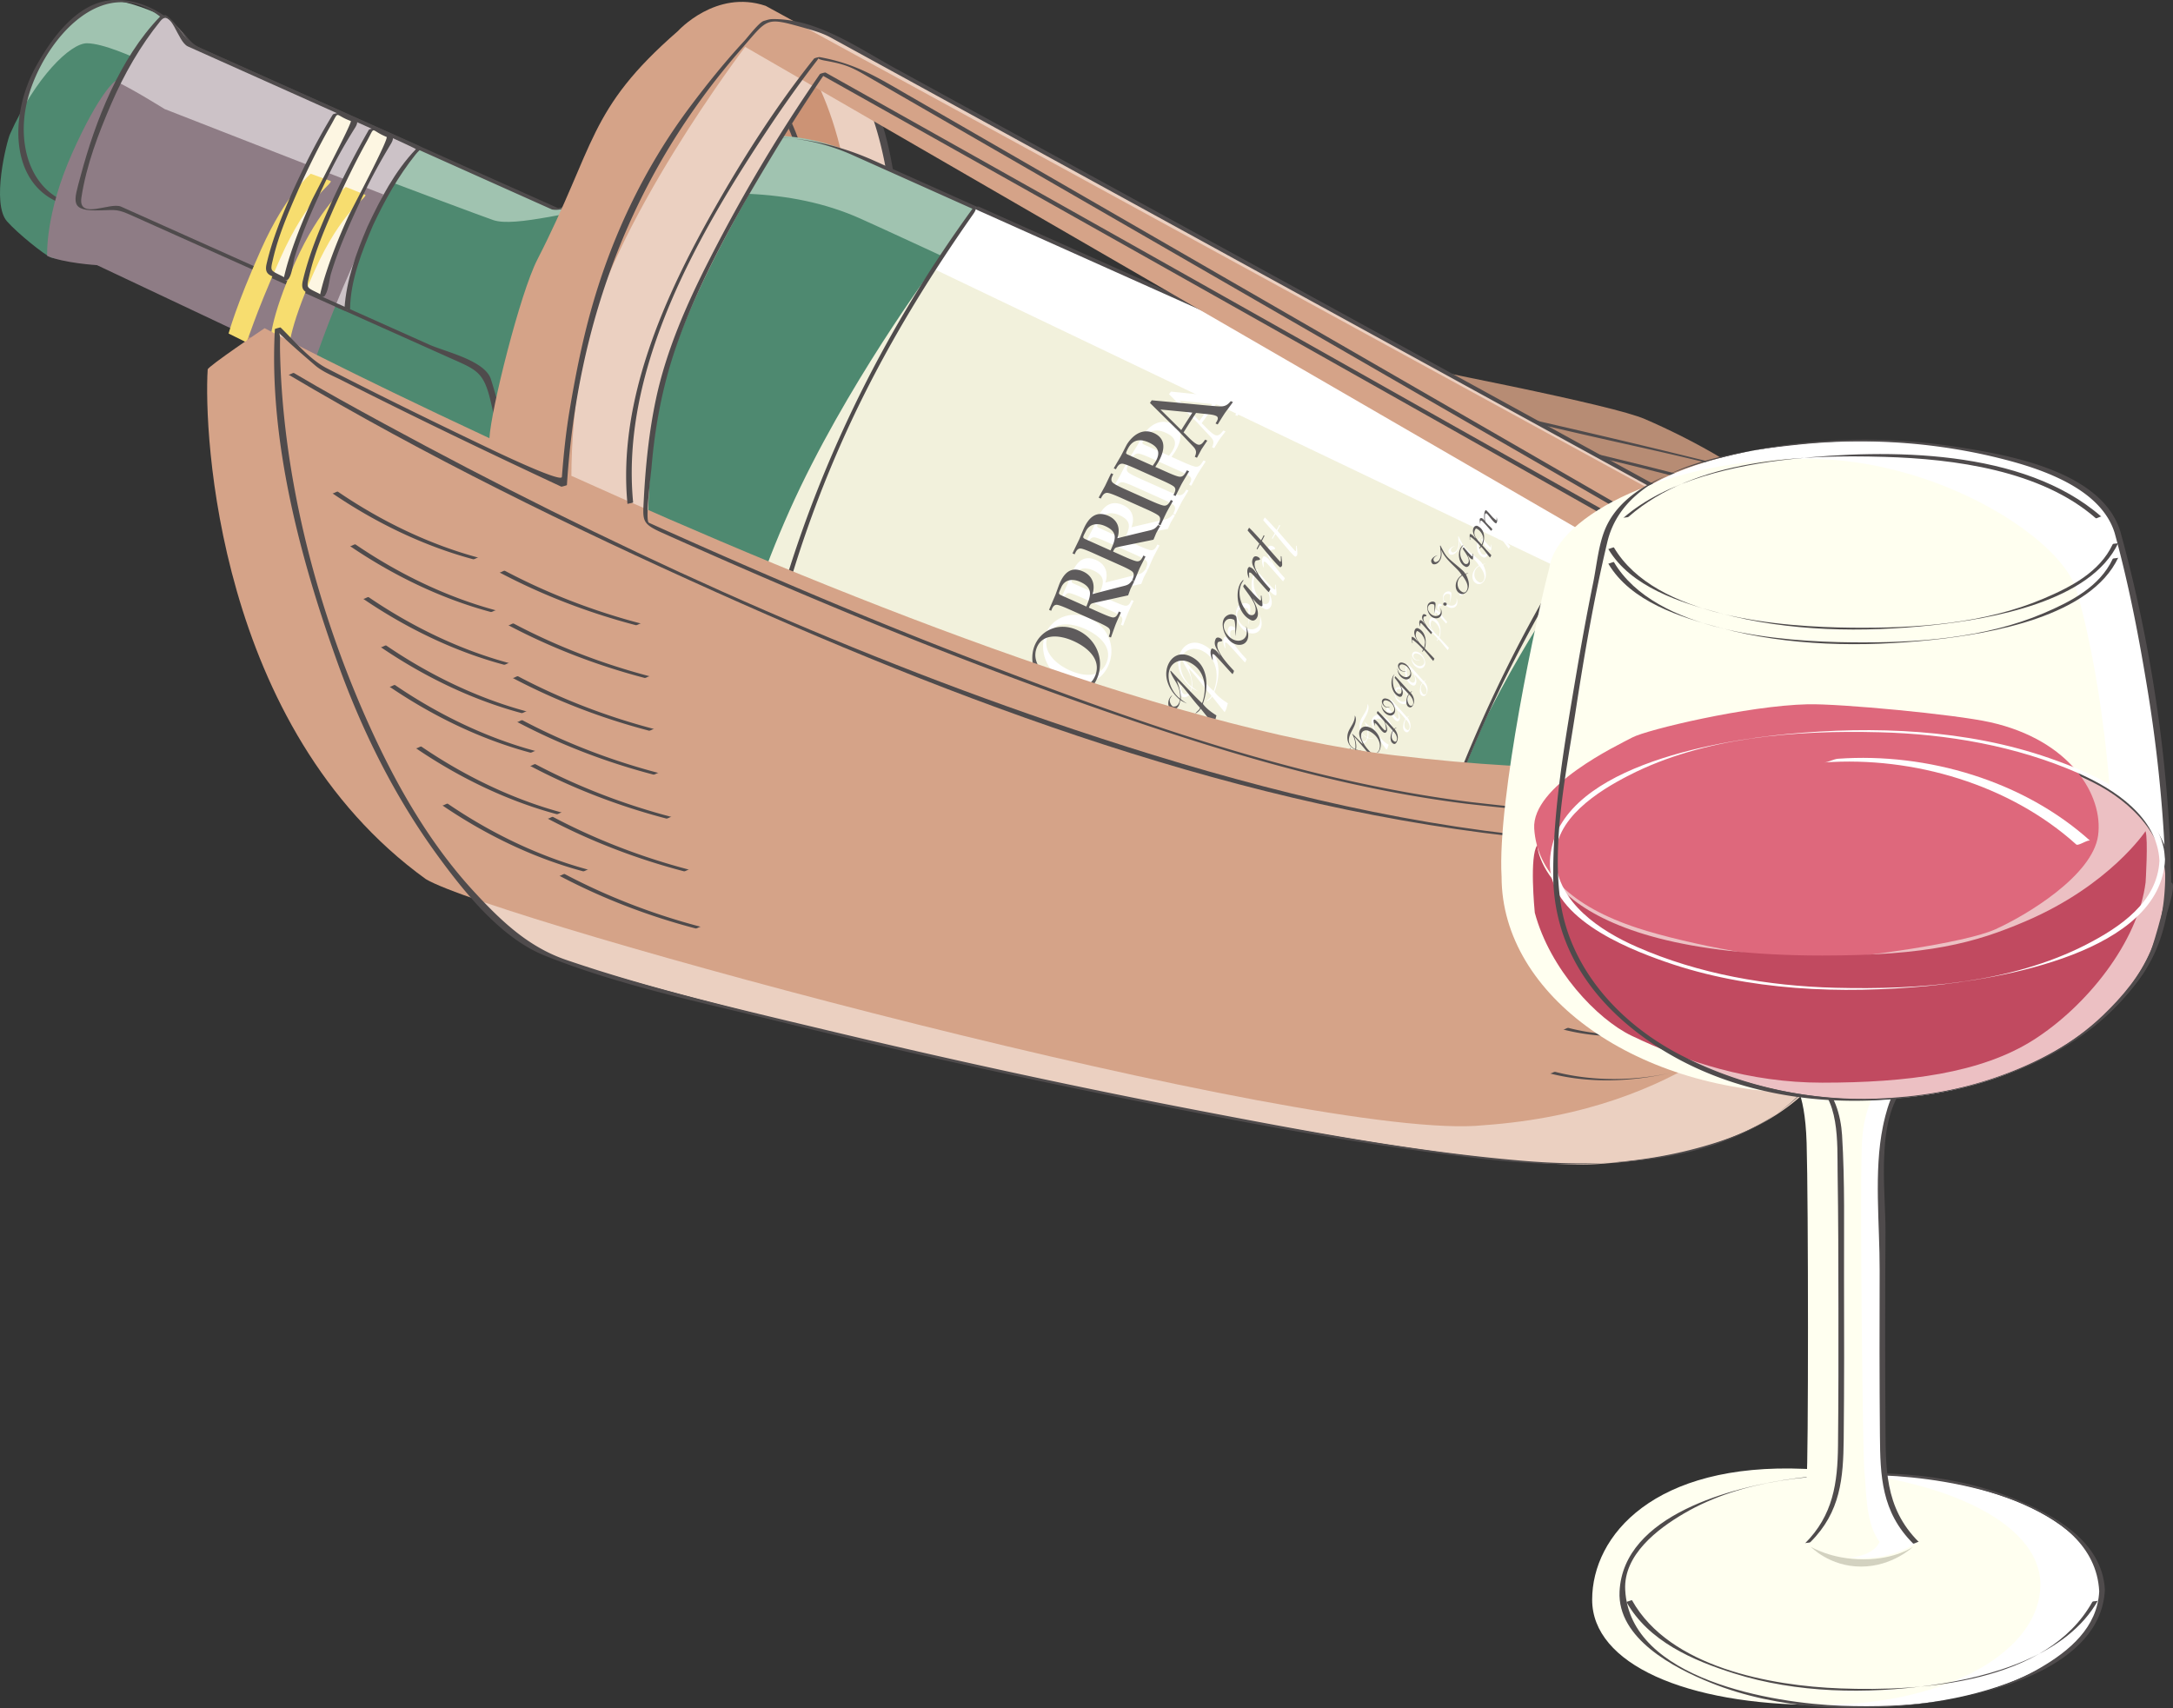 <svg xmlns="http://www.w3.org/2000/svg" width="315.739" height="248.17"><rect width="100%" height="100%" fill="#333333" stroke="none"/><path fill="#d0af9d" d="M46.737 53.443s-11.492-5.109-5.106-11.496c6.383-6.386 22.348-14.687 75.356-3.832 35.703 7.313 139 29.895 148.156 33.848 28.102 12.133 29.375 27.46 18.52 34.484-9.16 5.93-21.711 15.965-70.246 10.22-57.934-6.864-166.68-63.224-166.68-63.224"/><path fill="#b78c74" d="M36.092 49.611s-4.882-1.074 1.504-7.46c6.383-6.387 15.742-18.723 68.746-7.868 35.704 7.313 123.48 22.645 132.641 26.598 28.098 12.133 44.895 34.71 34.035 41.734-9.16 5.93-21.71 15.965-70.246 10.22C144.84 105.97 36.092 49.61 36.092 49.61"/><path fill="#4f4b4c" d="M47.147 53.334c-5.766-2.644-9.523-7.73-3.824-12.68 3.77-3.277 8.648-5.12 13.46-6.187 20.266-4.477 42.74.238 62.614 4.34a4493.346 4493.346 0 0 1 108.734 23.879c11.805 2.746 23.958 5.093 35.465 8.96 10.938 3.676 35.86 19.317 22.067 33.032-9.489 9.43-24.973 12.547-37.59 13.363-21.434 1.383-43.059-1.969-63.66-7.683C153.21 101.7 123.077 88.97 93.62 75.654c-15.649-7.078-31.215-14.421-46.473-22.32-.187-.098-.637.313-.82.219 23.09 11.957 46.804 22.824 70.746 32.949 38.969 16.477 79.535 31.898 122.398 31.988 11.993.028 24.47-1.37 35.395-6.644 3.992-1.926 8.312-4.41 11.617-7.387 5.164-4.656 4.563-11.508 1.07-16.934-7.73-12.027-23.086-16.382-36.148-19.671-16.781-4.227-33.684-8.008-50.566-11.797a5994.86 5994.86 0 0 0-56.047-12.282c-18.485-3.964-37-8.316-55.829-10.238-12.16-1.242-24.957-1.582-36.746 2.14-3.523 1.118-6.879 2.813-9.714 5.196-5.813 4.879-1.856 10.074 3.824 12.68.203.094.629-.309.82-.219"/><path fill="#4f4b4c" d="M286.12 93.12c-4.336-6.259-10.219-11.65-16.653-15.66-7.011-4.372-15.941-6.028-23.863-8.095-18.363-4.797-36.95-8.77-55.535-12.613-32.512-6.723-65.156-12.789-97.86-18.5-2.109-.367-4.222-.738-6.335-1.098-.258-.043-.57.262-.82.22 24.363 4.16 48.675 8.66 72.94 13.355 19.895 3.851 39.762 7.882 59.536 12.316 8.797 1.977 17.574 4.047 26.305 6.293 7.89 2.031 16.359 3.781 23.582 7.633 6.996 3.726 13.37 9.855 17.882 16.367.059.082.77-.293.82-.219"/><path fill="#ebd0c1" d="m112.897 14.787-.043-.055c.293.403 7.106 10.028 4.781 29.083l11.98 1.46c2.958-24.253-6.706-37.261-7.12-37.804l-9.598 7.316"/><path fill="#cc9375" d="m106.51 14.787-.043-.055c.293.403 7.106 10.028 4.782 29.083l11.98 1.46c2.957-24.253-6.707-37.261-7.117-37.804l-9.602 7.316"/><path fill="#4f4b4c" d="M113.307 14.678a.292.292 0 0 0-.043-.055c-.062-.086-.761.297-.82.219 3.809 5.355 4.871 12.719 5.215 19.074.18 3.34-.074 6.691-.438 10.008a7303.614 7303.614 0 0 1 11.984 1.46c.079.009.817-.179.821-.222 1.352-12.234.633-27.457-7.117-37.8-.028-.032-.762.171-.824.218-3.2 2.442-6.399 4.879-9.598 7.317.207-.157.61-.06.82-.22 2.446-1.862 4.89-3.726 7.332-5.589.543-.41 1.082-.824 1.625-1.234 1.07-.817.055.043-.133-.207.418.554.782 1.152 1.137 1.746 4.899 8.144 6.453 18.074 6.496 27.425.004 1.215-.594 8.243-.11 8.301-1.714-.21-3.433-.418-5.148-.629l-5.66-.691c-1.66-.2-.367-5.422-.324-7a47.506 47.506 0 0 0-2.312-15.969 30.569 30.569 0 0 0-1.93-4.523 19.226 19.226 0 0 0-.61-1.067c-.43-.715-.93-.011-1.183-.343.066.09.758-.301.82-.22"/><path fill="#a0c3b0" d="M80.612 30.322 27.674 6.62s-3.03-3.867-4.02-4.308C22.668 1.865 18.703.09 16.32.1c-2.387.008-7.723 2.722-11.43 11-3.703 8.277-1.746 13.11-.164 14.89 1.578 1.79 5.543 3.563 6.531 4.004.993.446 5.891.13 5.891.13l52.938 23.702c2.644 1.184 2.226 28.453 22.968 37.739 13.543 6.062 131.282 58.78 131.282 58.78 10.582 4.74 23.597-14.59 29.714-28.257 7.325-16.355 11.872-36.246 1.29-40.984 0 0-117.739-52.72-131.282-58.782-20.738-9.289-41.133 9.036-43.445 8"/><path fill="#4e8970" d="M71.694 31.986c-2.406-.793-47.93-17.972-47.93-17.972s-2.34-4.793-3.332-5.235c-.988-.445-5.437-2.5-7.82-2.492-2.383.008-7.441 4.903-11.149 13.176-.503 1.133-2.746 10.102-.44 12.703 1.581 1.785 5.339 4.781 6.327 5.227.992.441 5.89.129 5.89.129s48.01 23.253 50.65 24.437c2.644 1.18 4.515 27.715 25.257 37.004 13.54 6.062 128.8 57.266 128.8 57.266 10.583 4.734 23.7-14.41 29.821-28.079 7.324-16.359 7.39-35.964-3.187-40.699 0 0-106.043-49.636-119.586-55.699-20.739-9.285-46.996 2.316-53.301.234"/><path fill="#4f4b4c" d="M81.022 30.213c-11.543-5.164-23.078-10.336-34.617-15.5l-16.7-7.477c-1.331-.597-1.675-.808-2.632-1.976-2.59-3.156-6.57-5.555-10.86-5.23C11.14.407 7.44 5.661 5.241 9.626c-4.496 8.117-3.832 20.371 7.906 20.715 1.703.047 3.074-.344 4.606.344 2.125.953 4.25 1.902 6.375 2.855l21.351 9.563c6.61 2.957 13.219 5.914 19.824 8.875 3.965 1.773 4.98 2 6.008 6.402 1.797 7.66 3.797 15.117 8.082 21.824 3.934 6.156 9.633 9.852 16.145 12.766a793506.36 793506.36 0 0 1 80.18 35.902c12.851 5.754 25.703 11.508 38.55 17.262 4.738 2.121 10.672 6.11 16.031 4.582 9.551-2.715 15.872-13.281 20.454-21.36 5.914-10.43 10.699-22.777 11.23-34.851.258-5.902-1.527-11.406-7.14-13.918l-9.286-4.16a832680.204 832680.204 0 0 1-86.062-38.535c-10.832-4.848-21.66-9.7-32.492-14.547-14.082-6.305-27.024-3.14-39.985 3.875-1.27.687-4.488 3.312-5.996 2.992-.25-.055-.578.27-.824.219 2.383.508 5.867-2.453 7.64-3.43 11.122-6.113 23.88-9.91 36.028-4.473l28.031 12.551c29.367 13.149 58.73 26.297 88.098 39.445 5.894 2.641 16.37 5.22 19.652 11.38 5.094 9.55-1.09 24.413-4.746 33.374-4.297 10.52-10.508 21.68-19.613 28.762-7.66 5.961-16.157-.316-23.614-3.656-13.597-6.09-27.195-12.176-40.789-18.266L94.432 91.89c-8.05-3.602-13.61-9.664-17.34-17.582-2.906-6.168-3.703-12.801-5.765-19.211-.883-2.742-6.645-3.985-8.961-5.024-7.219-3.23-14.438-6.46-21.653-9.695-5.89-2.637-11.777-5.27-17.667-7.91-3.59-1.606-5.192-2.367-9.079-2.348-9.074.051-11.882-8.433-9.925-15.793C6.307 5.822 15.412-4.986 24.292 3.28c1.183 1.106 1.996 3.012 3.488 3.68 1.437.645 2.875 1.29 4.308 1.93 6.004 2.691 12.008 5.375 18.012 8.066 10.031 4.492 20.067 8.988 30.098 13.477.207.093.625-.309.824-.219"/><path fill="#ccc2c7" d="M54.061 32.42c3.39-7.566 6.844-10.922 6.844-10.922L27.675 6.62s-1.66-3.254-4.02-4.308c0 0-3.875 3.902-7.89 12.867-4.012 8.965-4.509 14.816-4.509 14.816 2.364 1.059 5.891.13 5.891.13l33.309 14.913s.218-5.047 3.605-12.617"/><path fill="#8e7c85" d="M51.061 38.96c3.39-7.567 4.645-10.708 4.645-10.708l-31.79-12.41s-4.812-3.012-7.171-4.067c0 0-2.207 1.434-6.223 10.399C6.51 31.139 6.854 37.17 6.854 37.17c2.363 1.059 7.238 1.355 7.238 1.355l31.352 14.797s2.23-6.797 5.617-14.363"/><path fill="#4f4b4c" d="M54.21 32.713c1.707-3.64 3.652-7.11 6.168-10.258.757-.945 1.285-.91.164-1.414-4.227-1.89-8.457-3.785-12.688-5.68-5.238-2.347-10.476-4.691-15.715-7.035-1.258-.566-2.511-1.125-3.77-1.691-1.562-.695-2.573-3.414-4.304-4.438-.07-.039-.758.157-.82.223-5.864 6.074-9.387 15.11-11.52 23.105-1.02 3.833-1.73 5.204 2.953 5.04 2.184-.075 2.407-.18 4.446.734 10.304 4.617 20.613 9.23 30.922 13.848.062.027.82-.207.82-.22.043-4.202 1.726-8.421 3.344-12.214-.067.156-.75.055-.82.223-1.618 3.78-3.063 7.742-3.337 11.886-.02.348 1.258.301.313-.12-.8-.36-1.602-.716-2.403-1.075-5.933-2.656-11.867-5.316-17.8-7.973-4.192-1.875-8.38-3.75-12.57-5.629-1.583-.707-6.278 2.024-5.762-1.335.722-4.72 2.46-9.266 4.343-13.622 1.844-4.261 4.204-8.406 7.133-12.015 1.602-1.969 2.465 3.008 3.989 3.691l12.542 5.614c5.918 2.652 11.84 5.304 17.762 7.953.27.125 2.88 1.316 2.832 1.363-3.062 3.184-5.191 7.305-7.043 11.262.074-.164.742-.055.82-.223"/><path fill="#fdf6e2" d="M48.335 29.834C44.6 38.17 44.21 41.87 44.186 41.89l2.547 1.261c.309-.214.371-3.035 4.41-12.058 4.012-8.957 5.899-10.645 5.73-11.192l-2.867-1.156c.008.028-2.05 3.004-5.671 11.09m-5.285-2.368c-3.735 8.336-4.09 11.93-4.118 11.95l2.547 1.26c.309-.214.34-2.929 4.375-11.952 4.012-8.957 6.004-10.598 5.832-11.145l-2.91-1.055c.008.024-2.105 2.856-5.727 10.942"/><path fill="#f7dd6f" d="M42.878 38.13c-3.735 8.34-3.598 11.634-3.625 11.657l2.546 1.262c.309-.219-.152-2.637 3.887-11.66 4.012-8.953 7.582-10.528 7.41-11.074l-2.86-1.157c.005.028-3.737 2.887-7.358 10.973m-4.911-1.953c-3.734 8.336-4.726 12.262-4.754 12.281l2.547 1.262c.309-.215.973-3.262 5.012-12.285 4.012-8.957 7.457-10.586 7.285-11.133l-2.91-1.059c.008.028-3.562 2.848-7.18 10.934"/><path fill="#4f4b4c" d="M47.796 30.21c-1.504 3.437-2.946 6.917-3.797 10.577-.418 1.793.726 1.68 2.324 2.473.07.035.77-.152.82-.219.594-.75.692-2.43.961-3.32 1.207-3.965 2.965-7.774 4.73-11.512 1.188-2.516 2.54-4.941 3.973-7.324 1.024-1.7-.898-1.649-2.386-2.254-.075-.027-.786.156-.825.223a135.545 135.545 0 0 0-5.8 11.355c.07-.156.746-.05.82-.219 1.453-3.195 2.96-6.355 4.664-9.422 1.348-2.433.387-1.687 2.887-.675.43.172-5.172 10.722-5.563 11.574-1.363 2.992-2.586 6.055-3.543 9.2a36.89 36.89 0 0 0-.508 1.929c-.23.953.621.46-.304 0-1.782-.883-1.735-.711-1.301-2.574.805-3.461 2.25-6.786 3.668-10.032-.07.16-.75.055-.82.22m-5.29-2.368c-1.492 3.406-2.93 6.863-3.77 10.5-.41 1.77.767 1.668 2.337 2.445.07.04.765-.152.82-.219.578-.73.676-2.39.938-3.257 1.199-3.95 2.953-7.746 4.718-11.47 1.196-2.515 2.567-4.933 4.047-7.288 1.075-1.7-.91-1.594-2.41-2.14-.078-.028-.777.152-.82.222-2.219 3.605-4.102 7.351-5.86 11.207.075-.156.747-.05.82-.219 1.446-3.176 2.958-6.308 4.7-9.332 1.367-2.375.437-1.621 2.945-.71.305.109-5.258 10.648-5.656 11.523-1.355 2.968-2.574 6.015-3.523 9.144a34.442 34.442 0 0 0-.496 1.89c-.227.934.632.45-.301-.015-1.766-.875-1.739-.695-1.313-2.539.797-3.437 2.235-6.742 3.645-9.96-.067.155-.746.05-.82.218"/><path fill="#fff" d="M234.428 71.608s-10.234 14.23-18.863 33.503c-8.629 19.27-12.238 35.957-12.238 35.957l-92.649-41.48s3.614-18.684 11.641-36.61c8.023-17.93 19.465-32.855 19.465-32.855l92.644 41.485"/><path fill="#f2f1dc" d="M228.514 83.483s-8.172 10.378-16.8 29.652c-8.63 19.27-11.504 36.223-11.504 36.223l-96.22-41.47s2.731-15.847 10.759-33.773c8.027-17.925 20.804-35.105 20.804-35.105l92.961 44.473"/><path fill="#4f4b4c" d="M234.018 71.717c-12.86 18.09-22.367 38.816-28.644 60.047a149.171 149.171 0 0 0-2.368 8.992c-.167.75.98.316.543.117-.394-.176-.789-.351-1.18-.527-3.87-1.73-7.738-3.465-11.609-5.196a656103.677 656103.677 0 0 0-76.492-34.25c-3.332-1.492-3.312-.992-2.465-4.816a168.409 168.409 0 0 1 12.782-36.77c4.77-9.851 10.554-19.285 16.847-28.234 1-1.422-.52-1.05.672-.515 1.344.597 2.684 1.199 4.027 1.8 25.805 11.555 51.618 23.11 77.422 34.668 3.489 1.559 6.977 3.121 10.465 4.684.203.09.625-.309.82-.223a1739095.07 1739095.07 0 0 1-92.644-41.48c-.074-.031-.773.152-.82.222-13.395 18.391-23.407 39.02-29.172 61.032-.723 2.77-1.383 5.562-1.922 8.37-.031.177 1.45.712 1.61.786a1181417.261 1181417.261 0 0 1 88.2 39.488l2.823 1.266c.058.027.816-.184.824-.219 5.273-24.594 16.55-48.992 31.102-69.465-.125.176-.692.04-.82.223"/><path fill="#fff" d="M152.413 100.26c-.04.09-.059.183-.086.273-1.555-.593-2.961-.144-3.422 1.352-.762 2.555 1.55 4.187 3.7 5.144 2.038.914 4.218 1.055 4.894-1.16.394-1.297.035-2.445-1.364-3.074-.914-.402-1.199-.168-1.507.594-.106-.047-.207-.098-.313-.145.356-1.12.723-2.246 1.102-3.363.101.047.207.098.312.14-.254.684.086.95.766 1.258.48.211.957.43 1.441.645-.312.937-.23 1.062-.023 2.066.144.817.117 1.528-.113 2.262-.758 2.559-2.97 3.61-5.665 2.41-2.773-1.25-4.414-4.023-3.593-6.762.285-.957.843-1.8 1.707-2.296-.172-.188-.352-.364-.528-.547.016-.047.028-.098.047-.14.887.448 1.762.898 2.645 1.343m2.449-1.274c-2.703-1.214-3.914-4.312-3-6.75.922-2.398 3.68-3.64 6.371-2.437 2.781 1.25 3.879 4.113 2.914 6.656-.933 2.457-3.55 3.75-6.285 2.531zm.559-1.59c2.132.954 4.511 1.11 5.39-1.18.844-2.245-1.133-3.929-3.156-4.835-2.04-.91-4.598-1.14-5.441 1.07-.829 2.184 1.195 4.047 3.207 4.946m9.668-13.872c.683-.16.968-.261 1.359-.84.101.048.207.094.308.141-.183.36-.378.715-.562 1.074-.121.313-.238.63-.367.942-.352.074-.7.148-1.047.223-1.238.261-2.477.527-3.707.789-.695.175-.758.086-1.04.742.536.238 1.067.48 1.602.719.438.19 1.442.636 1.856.695.539.062.746-.445.918-.84.105.047.207.094.312.14a46.81 46.81 0 0 0-.808 1.715 45.89 45.89 0 0 0-.73 1.887c-.106-.047-.212-.098-.313-.14.164-.399.379-.914-.02-1.262-.32-.274-1.324-.73-1.758-.922-1.277-.574-2.554-1.14-3.832-1.715-.433-.195-1.437-.637-1.851-.695-.531-.074-.738.449-.906.847-.106-.046-.207-.097-.313-.144.305-.703.64-1.406.957-2.102.203-.527.414-1.07.629-1.593.613-1.407 1.617-2.649 3.504-1.805 1.465.656 1.754 1.992 1.332 3.266 1.488-.375 2.98-.754 4.477-1.122zm-5.422 2.907c.664-1.547 1.132-2.676-.836-3.559-1.196-.535-2.313-.297-2.801.813-.059.148-.332.672-.336.804.016.2.277.29.43.356 1.18.531 2.359 1.062 3.543 1.586m9.332-10.891c.703-.152.976-.258 1.414-.812.101.047.207.093.312.14-.195.36-.418.7-.62 1.051-.134.305-.266.617-.407.922-.36.074-.723.14-1.078.21a650.82 650.82 0 0 1-3.797.75c-.711.169-.774.079-1.082.723.531.235 1.062.48 1.597.72.438.19 1.442.636 1.86.698.547.063.785-.433.965-.824l.312.14c-.289.552-.586 1.11-.886 1.684-.282.614-.54 1.23-.813 1.848-.105-.047-.207-.094-.313-.14.184-.391.422-.895.028-1.239-.317-.273-1.317-.726-1.754-.922-1.274-.574-2.55-1.136-3.828-1.71-.438-.196-1.438-.641-1.856-.7-.539-.078-.77.434-.953.824-.101-.043-.207-.093-.312-.14.336-.688.71-1.38 1.054-2.063.235-.515.461-1.047.7-1.562.675-1.38 1.746-2.594 3.632-1.75 1.465.66 1.704 1.972 1.227 3.222 1.527-.363 3.059-.718 4.598-1.07zm-5.625 2.82c.726-1.52 1.25-2.625-.715-3.503-1.196-.54-2.352-.317-2.88.773-.081.14-.37.66-.374.793.012.195.273.285.426.351 1.18.532 2.363 1.055 3.543 1.586m1.609-7.597c-.434-.192-1.437-.64-1.867-.688-.547-.054-.809.434-1.012.817l-.312-.141c.316-.566.656-1.125.976-1.684.313-.617.613-1.222.938-1.812.105.047.21.098.312.14-.219.372-.48.86-.105 1.223.3.281 1.304.735 1.738.926 1.273.574 2.55 1.137 3.824 1.71.438.196 1.442.645 1.871.692.547.051.809-.437 1.032-.808l.308.14c-.324.547-.672 1.114-1 1.676a98.973 98.973 0 0 0-.914 1.82c-.101-.046-.203-.097-.308-.14.207-.383.46-.863.085-1.23-.304-.282-1.304-.735-1.742-.926-1.273-.575-2.55-1.141-3.824-1.715m6.883-3.644c.433.19 1.433.64 1.87.69.63.07.856-.519 1.142-.906.105.043.21.09.316.137-.387.594-.777 1.188-1.156 1.79-.328.57-.621 1.152-.95 1.741-.101-.043-.207-.093-.308-.136.21-.38.5-.871.113-1.203-.308-.266-1.308-.723-1.742-.915-1.27-.57-2.543-1.136-3.813-1.707-.449-.199-1.449-.652-1.878-.707-.555-.074-.825.41-1.04.79-.101-.047-.206-.098-.308-.141.355-.594.727-1.168 1.086-1.742.324-.563.621-1.125.95-1.684.839-1.223 2.32-2.36 4.042-1.586 1.977.895 1.395 2.7.547 4.082-.129.207-.484.711-.512.758.547.242 1.09.492 1.64.738zm-2.008-.903c.148-.211.328-.43.461-.649.73-1.195.516-2.039-.95-2.695-1.312-.594-2.327-.367-3.027.754-.086.137-.363.602-.355.754.016.125.168.18.508.332 1.117.504 2.242 1 3.363 1.504m5.012-4.473c.398.403 1.14 1.223 1.672 1.457.582.258.933-.336 1.218-.648.106.043.207.094.313.14-.313.403-.617.797-.918 1.211-.25.403-.48.801-.734 1.207l-.313-.14c.328-.653.273-.992-.23-1.52-.657-.707-1.297-1.39-1.946-2.093-1.37-1.368-2.73-2.731-4.078-4.09.102-.121.195-.246.29-.371 2.878.293 5.78.59 8.714.914.469.035 1.516.175 2.008.132.62-.054 1.008-.332 1.437-.628.106.046.207.093.313.14-.535.43-1.07.91-1.547 1.406-.45.5-.867 1.043-1.281 1.57-.106-.046-.207-.093-.313-.14.23-.312.707-.824.18-1.058-.344-.153-.848-.22-1.242-.262-.582-.067-1.164-.137-1.746-.203a51.96 51.96 0 0 0-2.063 2.726c.09.082.18.164.266.25zm1.25-3.031c-1.594-.176-3.184-.34-4.766-.508.969.98 1.945 1.961 2.918 2.95a50.649 50.649 0 0 1 1.848-2.442m-1.383 34.926c2.879 1.297 2.57 4.71 1.719 6.87.508.7 1.23 1.212 1.957 1.677-.102.297-.153.629-.27.91a.968.968 0 0 1-.222.367c-.598-.754-1.2-1.508-1.793-2.262a1.86 1.86 0 0 1-.82.7c.156-.239.593-.508.675-.715.004-.04.027-.082.035-.121-1.168-1.266-2.07-2.707-3.293-3.93.266.875.602 1.785.492 2.676.293.242.586.445.907.644a7.152 7.152 0 0 1-.942-.484c-.05.164-.101.324-.148.492-.14.473-.621 1.05-1.23.781-.508-.222-.477-.949-.337-1.316.11-.281.297-.516.536-.7-.11.18-.286.38-.36.575-.117.305.098.918.426 1.066.602.078.863-.336 1.004-.824.008-.043.027-.09.039-.133-1.543-1.27-2.379-3.222-1.676-4.941.543-1.293 1.781-2.012 3.301-1.332zm-2.95 2.16c.005-.008.048-.078.071-.066.035.015 3.645 3.953 4.484 4.675.786-1.984.688-4.793-1.812-5.922-1.16-.511-2.395-.054-2.817.993-.558 1.363.141 3.285 1.418 4.277.18-1.945-1.003-2.691-1.343-3.957m7.707-4.371c-.114.176-.582.055-.68.289-.492 1.101 1.574 3.262 2.305 4.058a.735.735 0 0 1-.051.18c-.047.106-.113.207-.16.309-.438-.418-2.438-2.754-2.672-2.86a.57.57 0 0 0-.164-.047c-.02.008-.043.024-.067.032-.03.28.07.59.028.863-.219-.43-.406-1.11-.207-1.54a.284.284 0 0 1 .187-.171l.188.082c.445.2.683.621.953.988-.313-.89-1.067-1.445-.64-2.406.105-.246.355-.285.613-.172.152.067.378.219.367.395m1.812-3.715c.082.035.157.09.227.148.316.254-.024 2.485-.13 2.934.017-.312.106-2.258-.148-2.383-.609-.265-1.144-.117-1.41.438-.394.855.438 2.054 1.305 2.441.727.32 1.527.125 1.84-.535.187-.426.082-.992.031-1.453.23.652.441 1.37.152 2.004-.347.746-1.175.906-1.96.558-1.208-.543-1.958-2.441-1.458-3.511.23-.496.942-.91 1.551-.641m1.489-4.969c-.133.172-.25.336-.336.516-.536 1.055-.325 2.45.34 3.48.203.32.425.801.8.97.305.132.649.034.766-.231.562-1.145-1.094-2.88-1.649-3.825a.367.367 0 0 1 .051-.156c.024-.078.117-.137.176-.203.719.766 1.422 1.645 2.21 2.352l.024.011a.802.802 0 0 0 .102-.03c.015-.06.008-.138.02-.212-.012-.09-.028-.2-.02-.3 0-.051-.008-.114.031-.176 0 0 0-.004.004-.008.016.004.02.02.031.023l.024.012c.011.285.168 1.297.09 1.476-.032.051-.157.059-.204.04-.504-.227-.863-.743-1.191-1.145.328.781.988 1.926.617 2.726-.144.305-.496.606-.89.43-1.895-.86-2.344-3.629-1.563-5.176.11-.226.293-.41.469-.613.031.012.062.027.097.04m2.473-2.997c-.133.168-.59.055-.715.277-.574 1.063 1.426 3.192 2.13 3.977-.012.059-.048.121-.063.176-.063.101-.13.195-.184.3-.422-.413-2.344-2.718-2.574-2.82a1.313 1.313 0 0 0-.164-.047c-.027.008-.05.02-.074.028-.047.277.035.578-.02.847-.195-.422-.351-1.086-.125-1.507a.379.379 0 0 1 .2-.165c.062.028.128.06.19.086.446.196.653.614.919.973-.27-.867-1.02-1.426-.516-2.355.125-.239.383-.274.64-.16.15.066.376.218.356.39m-1.496-4.562c.617.566 1.149 1.21 1.715 1.812.144-.238.3-.476.402-.738.043.031.098.07.114.113-.133.242-.27.485-.399.727.262.297 2.543 2.945 2.613 2.976.024 0 .051 0 .075-.008.058-.254.02-.52.039-.785l.093.047c.012.27.145 1.184.036 1.363-.024.051-.125.121-.165.168a1.15 1.15 0 0 1-.12.008c-.434-.265-2.47-2.765-2.848-3.27-.133.235-.297.466-.418.7-.035-.023-.067-.055-.102-.082.137-.246.278-.496.41-.742-.562-.637-1.156-1.254-1.675-1.91.074-.125.152-.254.23-.38m7.813 48.016c.445.196.394.832.308 1.153-.047.171-.18.332-.281.472l-.043-.023c.078-.117.144-.262.18-.406.066-.235.011-.692-.293-.817-.184-.031-.41.145-.45.301-.16.574.645 1.836.98 2.367 1.403.45 2.798.817 4.208 1.137-1.273.023-2.477-.117-3.777-.406.703.941 1.453 1.863 2.277 2.707-.023.047-.027.105-.043.164-.05.195-.082.402-.211.543-1.164-1.403-2.328-2.825-3.59-4.157.281.489.469 1.114.348 1.602-.074.27-.328.55-.649.41-.32-.14-.285-.633-.238-.875a.934.934 0 0 1 .387-.535 1.833 1.833 0 0 0-.16.406.76.76 0 0 0 .015.5c.059.063.11.125.168.18.082.047.219.016.285-.023.02-.067.098-.125.106-.192.187-.723-.293-1.305-.668-1.973a.68.68 0 0 0 .031-.066 72.34 72.34 0 0 0 3.149 3.047c.004-.012.004-.02.008-.035-.856-1.012-3.047-3.817-2.72-5.031.087-.274.325-.61.673-.45"/><path fill="#fff" d="M194.487 124.002c.625.277 1.293 1.398 1.121 2.016-.113.433-.453.574-.902.379-.676-.301-1.075-1.086-1.106-1.77.07.598.492 1.191 1.067 1.445.347.157.718-.004.812-.34.125-.476-.445-1.238-.898-1.44-.301-.134-.617-.216-.723.124-.07.27.203.625.453.738.18.078.36.082.52.016-.063.164-.442.102-.59.035-.328-.144-.676-.668-.574-1 .105-.387.457-.363.82-.203m-2.121-3.051c.914.774 1.676 1.711 2.55 2.535.009 0 .016 0 .028.004-.371-.449-.805-1.011-.64-1.562.097-.3.472-.203.722-.094.621.285 1.336 1.594 1.16 2.184-.11.37-.375.523-.777.347-.422-.199-2.461-2.644-2.621-2.636-.04 0-.074.008-.114.004-.046.062-.097.136-.164.18-.011-.012-.015-.032-.023-.047.05-.293.055-.59-.137-.868.008-.011.012-.03.016-.047zm2.668 2.664c.273.254.273.414.648.582.164.07.328-.02.364-.164.203-.664-.375-1.55-1.04-1.843-.168-.075-.418-.125-.472.085-.102.36.332 1.047.61 1.313-.028.039-.06.027-.11.027m.601-3.882c.047.019.082.058.13.085.187.141.144 1.461.113 1.723-.012-.184-.082-1.324-.227-1.394-.34-.153-.613-.055-.723.27-.156.503.36 1.202.844 1.417.41.18.824.055.95-.336.074-.25-.02-.582-.075-.848.164.375.324.797.207 1.172-.148.438-.574.543-1.015.348-.672-.309-1.184-1.406-.989-2.043.09-.293.442-.547.785-.395m1.211-3.922c.164.07.274.278.215.43-.02.07-.062.09-.133.09-.043-.066-.132-.222-.203-.254-.191-.086-.37.075-.43.227-.175.504.293 1.2.801 1.426.348.152.793.14.914-.22.153-.425-.164-.76-.16-.925.004-.012.024-.004.035.004.278.121.387.953.293 1.176-.14.434-.55.539-.992.344-.605-.27-1.191-1.364-.996-1.938.09-.222.383-.48.656-.36m.063-1.288c.293.132 1.289 1.226 1.558 1.523.016-.016.036-.031.051-.05-.02-.122-.054-.345-.015-.454.02.191.171.844.125.969-.016 0-.043 0-.055.015-.559-.445-.969-1.148-1.563-1.554-.008.015-.023.015-.039.02-.011.148.04.288.051.437-.086-.156-.293-.7-.23-.852.023-.058.05-.082.117-.055zm-.844-.868c.14.059.18.223.129.336-.047.125-.203.141-.328.086-.14-.062-.172-.219-.13-.336.044-.12.212-.136.33-.086m.269-1.968c.37.32.695.695 1.039 1.043.062-.141.129-.282.156-.442.023.024.062.04.066.07-.043.145-.101.29-.152.434.152.172 1.55 1.703 1.59 1.723.015-.004.027 0 .039-.004.012-.153-.027-.309-.031-.465a.561.561 0 0 0 .05.023c.024.164.149.692.114.805l-.074.105a.18.18 0 0 1-.067.004c-.246-.156-1.5-1.601-1.734-1.894-.063.137-.113.285-.172.422l-.059-.047c.063-.145.11-.297.164-.445-.343-.368-.699-.727-1.023-1.11.023-.078.07-.148.094-.222m1.582-.102c.023-.008.05.004.078-.008.562.363.957 1.156 1.492 1.582a1.41 1.41 0 0 0 .137-.02c0-.019.023-.03.02-.054.073-.18-.161-1.125-.286-1.274-.36-.386-.719-.78-1.074-1.18.011-.062.039-.128.058-.198.008-.016.078-.07.086-.09a53.69 53.69 0 0 1 2.406 2.586c.086-.082.184-.133.293-.196.012.008.028.012.04.016-.094.078-.192.14-.274.23.426.5.617 1.192.406 1.758-.074.188-.23.516-.504.39-.714-.323-.44-1.487-.167-1.937-.36-.425-.735-.855-1.137-1.238.12.363.43.961.297 1.309-.055.148-.2.324-.391.242-.484-.215-.898-1.133-1.336-1.41-.016.027-.027.05-.039.074.016.117.023.234.035.351-.094-.156-.246-.664-.222-.824.03-.03.046-.074.082-.11zm3.308 3.063c.176-.461-.168-1.04-.531-1.391-.031.055-.047.113-.078.164-.149.418-.219 1.145.344 1.39.129.06.222-.062.265-.163m-2.695-11.512c.117-.266.187-.555.168-.848.3.363.101 1.067-.063 1.41-.199.473-.492.907-.699 1.375-.336.797-.223 1.618.738 2.051a3.386 3.386 0 0 0-.43-2.207c0-.008.005-.015.009-.023.57.46 1.008 1.023 1.535 1.52-.23-.63-.68-1.313-.406-1.958.27-.629.941-.695 1.574-.414 1.172.527 1.766 2.098 1.336 3.145-.125.277-.238.472-.574.511a.798.798 0 0 0 .449-.437c.449-1.082-.367-2.262-1.461-2.754-.418-.188-.899-.059-1.074.336-.426 1.004 1.187 2.922 2.148 3.36-.066.167-.11.347-.176.519-.02.062-.07.113-.105.172-.043-.02-.082-.035-.121-.055-.809-1.223-1.805-2.324-2.754-3.453-.012.004-.024.012-.031.015.18.563.336 1.204.187 1.754.266.121.54.141.82.176-.277.055-.562-.008-.835-.101-.122.285-.387.918-.852.714-.25-.113-.215-.515-.145-.69a.863.863 0 0 1 .254-.337c-.02.086-.062.16-.097.234a1.024 1.024 0 0 0-.063.27.532.532 0 0 0 .207.273c.07.004.14.012.211.016.219-.148.266-.187.348-.434a.338.338 0 0 0 .027-.082c-1.117-.515-1.32-1.671-.93-2.605.227-.508.586-.941.805-1.453m2.988-.262c.031-.004.059-.008.086-.004.555.36.926 1.14 1.453 1.563.047-.008.094-.02.14-.016.009-.02.016-.04.024-.055.086-.175-.113-1.113-.242-1.254-.344-.39-.695-.777-1.043-1.164a.672.672 0 0 1 .066-.199c.008-.015.079-.074.09-.086a48.21 48.21 0 0 1 2.344 2.559c.094-.082.195-.133.309-.192.011.004.023.012.039.016-.102.074-.203.137-.285.219.406.496.582 1.183.336 1.734-.082.184-.254.504-.532.383-.715-.316-.386-1.469-.09-1.906-.347-.418-.707-.852-1.105-1.227.105.36.398.945.25 1.293-.063.14-.219.317-.41.23-.485-.218-.867-1.12-1.3-1.398-.013.027-.028.051-.04.078.004.114.016.227.02.344-.09-.156-.223-.656-.192-.812.031-.032.05-.075.082-.106zm3.246 3.035c.2-.453-.129-1.023-.484-1.37-.04.046-.063.105-.086.16-.176.402-.27 1.12.29 1.367.132.058.237-.06.28-.157m-1.124-5.957c.62.285 1.183 1.348.917 1.926-.18.406-.562.531-1.008.332-.675-.297-.976-1.047-.93-1.687.009.562.364 1.128.934 1.382.348.153.77.016.907-.296.207-.446-.305-1.18-.758-1.38-.301-.132-.637-.23-.781.102-.11.246.132.59.382.703a.757.757 0 0 0 .547.028c-.09.156-.48.086-.633.02-.328-.145-.617-.65-.468-.958.16-.363.53-.332.89-.172m1.039-3.656c-.062.086-.125.18-.168.281-.296.606-.136 2.239.633 2.586.153.07.344.035.406-.105.317-.692-.48-1.637-.906-2.192.043-.078.059-.164.086-.234.762.762 1.426 1.578 2.16 2.355.137-.117.11-.128.285-.183-.07.078-.148.152-.222.234.433.465.62 1.145.355 1.696-.093.238-.316.511-.656.359-.523-.23-.34-1.195-.18-1.559.059-.11.106-.226.211-.297-.398-.418-.77-.851-1.191-1.238.234.54.457.899.195 1.445-.07.16-.297.211-.469.133-1.058-.476-1.254-2.035-.843-2.875.074-.152.18-.293.304-.406zm2.559 4.469c.227-.473-.137-1.137-.52-1.485a.8.8 0 0 0-.152.254c-.195.414-.133.907.195 1.29a.132.132 0 0 0 .07.05c.145.067.348.027.407-.11m-1.109-5.976c.625.278 1.156 1.332.878 1.91-.195.395-.582.52-1.027.325-.672-.309-.957-1.043-.894-1.68a1.506 1.506 0 0 0 .906 1.375c.347.156.77.02.926-.29.207-.44-.278-1.167-.735-1.366-.297-.133-.629-.227-.789.093-.117.246.117.59.367.7a.812.812 0 0 0 .551.035c-.101.144-.488.078-.637.011-.332-.144-.601-.636-.453-.949.176-.355.547-.324.907-.164m2.102-5.031c1.148.516 1.25 1.96.921 2.902.46.489.922.98 1.383 1.473-.055.113-.117.223-.168.34-.473-.52-.867-1.086-1.363-1.594a3.803 3.803 0 0 0-.18.258c-.027-.02-.047-.047-.07-.067.062-.078.097-.171.164-.253-.301-.368-1.098-1.153-1.508-1.399-.024 0-.043.008-.063.008-.011.152.036.309.043.453a.424.424 0 0 1-.066-.039c-.02-.281-.09-.562-.047-.848.02 0 .04-.011.059-.015.027.012.054.02.082.031.277.102.48.402.683.598.008-.012.016-.02.02-.031-.313-.493-.637-1.106-.344-1.637.07-.14.277-.262.453-.18zm.827 2.789c.028-.066.063-.133.059-.203.023-.145.05-.281.078-.426.113-.598-.418-1.473-1.035-1.746-.063-.027-.113-.016-.149.04-.476.882.422 1.702 1.047 2.335m.457-4.566c-.066.097-.336.027-.402.152-.328.598.773 1.785 1.164 2.219-.012.03-.023.066-.035.097-.043.051-.074.11-.11.164-.226-.234-1.293-1.511-1.421-1.57-.028-.012-.063-.027-.094-.027-.004.015-.027.015-.04.02-.023.152.016.32-.023.468-.101-.238-.183-.605-.05-.84a.264.264 0 0 1 .113-.09l.101.047c.25.11.371.34.512.543-.144-.484-.558-.793-.27-1.308.07-.137.215-.153.36-.09.086.035.21.12.195.215m1.196-2c.046.02.085.05.125.086.175.132-.11 1.343-.188 1.59.016-.173.149-1.231.008-1.298-.344-.148-.66-.074-.832.227-.262.461.172 1.121.656 1.332.407.18.887.086 1.086-.273.13-.227.086-.54.07-.79.106.36.208.75.012 1.09-.234.403-.715.48-1.156.286-.676-.297-1.023-1.332-.7-1.914.153-.266.579-.489.919-.336m1.714.132c.125.055.137.207.086.309-.062.117-.25.125-.367.074-.129-.058-.14-.215-.086-.32.07-.117.242-.117.367-.063m-.953-6.82c-.215.106-.46.23-.59.414-.12.188-.085.406.106.547.05.012.098.02.148.031.22-.058.403-.148.528-.328.34-.504.289-1.058.222-1.601.004-.008.016-.012.024-.02-.004-.125-.047-.258-.031-.379.02-.008.03-.027.046-.043.747 1.516.72 1.54 2.192 2.777.2.172 1.226.997 1.238 1.208.016.015.031.035.05.05.145.012.302-.035.45-.035.004 0 .008.004.012.004a1.15 1.15 0 0 1-.387.098c.375.73.637 1.62.164 2.383-.195.32-.625.609-1.058.418-.809-.368-.754-1.391-.371-1.977.156-.266.39-.5.68-.656-.532-1.028-2.169-1.961-2.852-3.575-.012.004-.02.012-.035.012.082.465.035 1.004-.25 1.43-.211.308-.594.652-1.067.52-.2-.165-.312-.426-.172-.66.227-.337.532-.493.953-.618zm4.063 5.098c.441-.7-.117-1.547-.551-2.149-.215.086-.434.305-.55.485-.387.62-.255 1.547.53 1.894.25.11.47-.062.57-.23m-.183-6.453c-.09.09-.172.172-.238.261-.402.547-.375 1.29-.059 1.844.094.172.192.43.403.524.172.074.383.027.468-.11.418-.601-.441-1.535-.691-2.043.012-.027.027-.05.043-.082.027-.039.078-.074.117-.105.367.418.727.883 1.137 1.27 0 0 .008.003.012.007.02 0 .043-.008.062-.015.004-.032.016-.07.024-.11.004-.047 0-.105.011-.156.016-.027.012-.062.035-.094l.004-.008c.004.004.008.016.016.016.004.004.016 0 .012.004-.008.152.011.691-.059.781-.012.031-.097.028-.121.016-.281-.121-.457-.403-.621-.617.129.418.453 1.035.168 1.449-.11.156-.336.312-.563.215-1.054-.48-1.113-1.953-.543-2.754.09-.117.2-.223.329-.317.02.004.035.016.054.024m2.375-2.668c1.14.515.973 1.832.469 2.707.418.468.84.941 1.254 1.418-.074.101-.152.203-.227.312-.425-.5-.754-1.05-1.218-1.531-.067.086-.157.156-.23.238a.357.357 0 0 1-.067-.066c.082-.07.14-.156.21-.23-.265-.352-.988-1.106-1.386-1.352-.024.011-.047 0-.067.008-.042.144-.011.289-.027.426-.02-.012-.043-.028-.066-.04.03-.261.004-.527.09-.789a.146.146 0 0 1 .062-.011c.027.011.055.015.082.027.281.106.45.395.637.578-.004-.011.015-.02.027-.031-.262-.457-.492-1.047-.074-1.52.105-.12.355-.222.531-.144zm.39 2.597c.044-.054.063-.125.09-.187.06-.13.09-.262.157-.39.227-.552-.184-1.372-.8-1.641-.063-.032-.134-.028-.173.027-.68.781.168 1.574.727 2.191m1.473-4.613c.03.012.085.086.105.106.242.261.426.554.656.824.121.152.305.273.422.426.023-.004.05-.012.07-.012.09-.133.121-.27.168-.406-.03.27.024.515-.257.777-.043.039-.086.031-.133.012-.371-.164-.918-1.235-1.137-1.332a.269.269 0 0 0-.137-.008c-.023.015-.066.035-.086.054-.078.07-.148.38-.18.465-.116.563-.066.535.325.988.129.145.488.473.539.598a.46.46 0 0 1-.02.102c-.05.05-.14.093-.203.136-.293-.355-.91-1.129-1.246-1.422-.023 0-.047 0-.07-.004-.043.02-.082.036-.113.067 0 .004-.063.34-.098.398.008-.152-.035-.61.074-.722.094-.09.242-.098.356-.051.156.07.219.222.3.336.028-.332.153-1.04.465-1.285.055-.04.125-.078.2-.047"/><path fill="#5e5b5c" d="M151.034 102.154c-.031.086-.043.184-.074.274-1.547-.59-2.918-.117-3.293 1.41-.614 2.637 1.777 4.285 3.93 5.25 2.038.914 4.132 1.023 4.675-1.262.313-1.324-.078-2.492-1.48-3.12-.91-.411-1.176-.157-1.453.616-.102-.047-.208-.093-.313-.144.293-1.149.605-2.293.95-3.43.105.043.206.094.312.137-.223.7.117.973.797 1.273.484.211.96.43 1.441.645-.27.953-.187 1.082.063 2.105.175.832.18 1.551-.004 2.309-.614 2.637-2.579 3.781-5.274 2.578-2.777-1.246-4.66-4.11-3.996-6.934.234-.984.734-1.855 1.562-2.363-.175-.187-.359-.367-.535-.55a.467.467 0 0 1 .04-.145c.886.449 1.769.902 2.652 1.351m2.363-1.312c-2.7-1.215-3.988-4.344-3.148-6.817.851-2.43 3.554-3.695 6.246-2.492 2.785 1.25 3.933 4.137 3.043 6.707-.867 2.496-3.407 3.82-6.14 2.602zm.504-1.617c2.137.953 4.484 1.101 5.297-1.223.773-2.27-1.219-3.965-3.238-4.867-2.04-.914-4.582-1.133-5.364 1.105-.754 2.215 1.293 4.086 3.305 4.985m9.262-14.051c.675-.168.949-.27 1.332-.848.101.043.207.094.312.137-.172.367-.36.727-.539 1.086-.113.32-.234.637-.347.953a49.25 49.25 0 0 1-1.036.227c-1.218.277-2.441.539-3.656.808-.687.176-.742.098-1.015.754.535.238 1.066.484 1.605.719.434.191 1.437.64 1.848.7.539.054.738-.454.894-.856l.313.14c-.258.563-.524 1.137-.77 1.735-.238.632-.457 1.27-.683 1.902-.106-.043-.208-.094-.313-.137.148-.406.36-.926-.047-1.273-.32-.278-1.324-.73-1.762-.926-1.273-.57-2.554-1.137-3.828-1.71-.433-.196-1.441-.638-1.851-.7-.528-.07-.727.457-.88.86-.105-.044-.206-.09-.312-.137.293-.708.606-1.426.907-2.13.199-.53.386-1.081.59-1.609.59-1.418 1.554-2.68 3.44-1.836 1.466.66 1.774 2.004 1.384 3.29a537.05 537.05 0 0 1 4.414-1.15zm-5.317 2.957c.625-1.563 1.07-2.707-.898-3.59-1.195-.539-2.297-.289-2.762.828-.058.153-.324.68-.316.817.015.199.281.289.433.355 1.18.535 2.364 1.055 3.543 1.59m9.032-11.023c.695-.157.972-.262 1.386-.825.102.047.207.09.313.137-.192.36-.406.703-.59 1.066-.129.309-.25.625-.39.93-.352.078-.708.152-1.06.219-1.25.262-2.5.512-3.75.77-.702.171-.761.085-1.058.734.535.238 1.067.48 1.602.719.433.19 1.437.636 1.855.695.543.062.766-.438.942-.832.101.047.207.093.312.144-.266.559-.562 1.118-.848 1.696-.265.62-.511 1.246-.77 1.867-.105-.047-.206-.094-.312-.14.172-.391.403-.903.004-1.25-.32-.274-1.32-.727-1.757-.919-1.274-.574-2.551-1.14-3.829-1.715-.433-.195-1.437-.64-1.851-.699-.54-.074-.754.445-.93.836-.105-.043-.207-.09-.312-.137.32-.699.675-1.394 1.004-2.086.218-.523.433-1.062.66-1.574.644-1.398 1.68-2.629 3.566-1.785 1.465.66 1.727 1.984 1.281 3.246 1.508-.37 3.016-.742 4.532-1.097zm-5.516 2.867c.695-1.532 1.191-2.653-.777-3.535-1.196-.536-2.332-.305-2.84.796-.07.141-.36.664-.352.801.008.196.278.285.426.352 1.18.531 2.363 1.054 3.543 1.586m1.438-7.676c-.438-.191-1.438-.637-1.868-.684-.539-.05-.785.446-.98.828-.106-.046-.207-.093-.313-.14.301-.574.621-1.14.93-1.707.3-.617.578-1.235.883-1.836.105.05.207.094.312.14-.215.38-.46.875-.074 1.235.309.281 1.305.738 1.738.93 1.278.574 2.555 1.14 3.828 1.714.438.192 1.442.637 1.868.688.543.05.793-.442 1-.824l.308.14c-.312.555-.644 1.13-.945 1.7-.297.605-.582 1.23-.863 1.843l-.313-.14c.195-.383.438-.875.059-1.243-.313-.28-1.309-.738-1.742-.93-1.278-.573-2.555-1.14-3.829-1.714m6.704-3.727c.437.196 1.441.645 1.87.692.622.07.825-.531 1.094-.926.106.047.207.098.313.14-.36.606-.73 1.208-1.078 1.817-.309.586-.586 1.172-.89 1.773l-.31-.14c.196-.383.465-.875.079-1.219-.309-.266-1.313-.719-1.746-.914-1.27-.57-2.543-1.133-3.813-1.707-.45-.2-1.45-.64-1.875-.707-.55-.07-.805.422-1.004.805l-.312-.141c.332-.602.687-1.18 1.023-1.77.309-.57.578-1.14.887-1.71.781-1.247 2.191-2.415 3.914-1.645 1.976.895 1.473 2.738.687 4.148-.12.211-.449.727-.48.774.55.238 1.094.488 1.64.73zm-2.008-.898c.136-.219.308-.434.437-.656.684-1.22.434-2.078-1.027-2.735-1.317-.59-2.309-.36-2.957.79-.078.136-.332.613-.328.765.023.125.172.184.511.332 1.122.504 2.247 1 3.364 1.504m4.75-4.586c.406.406 1.176 1.238 1.707 1.473.586.257.894-.356 1.16-.68.105.047.207.098.312.14-.28.422-.554.829-.836 1.25-.23.415-.437.82-.667 1.239-.106-.047-.207-.098-.313-.14.297-.669.227-1.016-.297-1.552-.672-.714-1.336-1.406-2.004-2.12-1.414-1.38-2.812-2.766-4.215-4.15.086-.128.168-.26.254-.386 2.797.258 5.606.52 8.422.785.446.02 1.446.149 1.895.082.562-.074.863-.39 1.172-.746.105.047.21.09.312.137-.371.52-.773 1.05-1.16 1.582-.36.543-.707 1.113-1.055 1.668l-.312-.14c.191-.329.601-.872.066-1.106-.336-.149-.824-.211-1.207-.246-.566-.059-1.129-.121-1.691-.18-.621.93-1.223 1.879-1.817 2.832.09.09.184.168.274.258zm1.011-3.137c-1.55-.156-3.097-.3-4.644-.453 1.008.996 2.016 1.988 3.02 2.988.535-.851 1.082-1.695 1.624-2.535m-.328 35.391c2.875 1.293 2.637 4.742 1.848 6.926.523.703 1.246 1.218 1.977 1.683-.094.301-.149.637-.247.922-.046.129-.101.274-.21.375-.61-.762-1.223-1.515-1.829-2.281a1.816 1.816 0 0 1-.793.71c.153-.234.57-.519.649-.722.004-.043.023-.082.031-.125-1.187-1.27-2.113-2.722-3.348-3.953.282.883.645 1.8.551 2.7.293.241.586.448.91.644a6.89 6.89 0 0 1-.941-.48 4.445 4.445 0 0 0-.137.495c-.133.477-.59 1.067-1.199.797-.504-.222-.492-.957-.363-1.328a1.57 1.57 0 0 1 .511-.71c-.109.175-.273.382-.343.581-.114.305.12.93.449 1.078.598.075.84-.347.973-.836 0-.05.027-.09.035-.14-1.555-1.27-2.434-3.242-1.77-4.98.512-1.31 1.723-2.04 3.246-1.356zm-2.882 2.191c0-.011.046-.082.07-.07.031.023 3.695 3.977 4.547 4.707.734-2.008.578-4.844-1.926-5.973-1.156-.523-2.367-.043-2.77 1.008-.523 1.38.215 3.32 1.5 4.317.133-1.965-1.05-2.715-1.421-3.989m7.554-4.445c-.105.18-.57.062-.664.297-.469 1.117 1.621 3.281 2.36 4.082-.008.062-.032.129-.043.187-.051.106-.118.2-.157.309-.441-.418-2.468-2.77-2.703-2.875a.6.6 0 0 0-.164-.043l-.066.027c-.032.286.074.598.047.875-.235-.43-.43-1.12-.239-1.554a.263.263 0 0 1 .184-.172l.183.082c.45.199.692.62.965.992-.32-.895-1.09-1.457-.68-2.426.102-.25.348-.289.602-.176.153.067.39.22.375.395m1.727-3.75c.082.035.156.09.226.152.317.254.028 2.504-.07 2.957.008-.316.063-2.28-.191-2.402-.61-.27-1.141-.117-1.387.445-.375.864.469 2.07 1.332 2.453.73.325 1.523.125 1.816-.543.18-.43.075-1.003 0-1.46.243.652.465 1.375.192 2.015-.324.754-1.149.918-1.934.57-1.207-.542-1.988-2.453-1.512-3.539.211-.496.918-.918 1.528-.648m1.371-5.016c-.129.168-.23.34-.32.516-.5 1.074-.274 2.477.41 3.516.203.32.433.804.808.972.309.133.637.031.754-.234.535-1.16-1.137-2.899-1.707-3.856 0-.043.016-.105.047-.156.023-.078.106-.14.168-.203.727.77 1.445 1.648 2.242 2.363l.024.012c.03-.012.062-.023.097-.035.008-.055.012-.133.016-.207-.008-.098-.031-.207-.027-.305a.302.302 0 0 1 .027-.18c.004 0 .004-.003.008-.011.012.008.016.023.027.027l.024.012c.023.289.199 1.309.12 1.488-.03.051-.156.059-.198.04-.504-.223-.875-.743-1.204-1.15.336.79 1.024 1.946.66 2.75-.136.31-.472.61-.87.434-1.895-.855-2.391-3.648-1.653-5.21.102-.235.277-.422.453-.625.031.015.063.03.094.043m2.387-3.04c-.133.168-.586.055-.704.282-.543 1.082 1.48 3.222 2.196 4.011a.725.725 0 0 1-.059.176c-.055.102-.129.2-.176.305-.421-.422-2.379-2.73-2.613-2.836a.97.97 0 0 0-.16-.047c-.023.012-.047.02-.07.031-.032.277.043.578-.004.852-.215-.422-.371-1.098-.157-1.52a.368.368 0 0 1 .2-.168c.062.031.125.055.187.086.445.195.66.621.93.977-.285-.875-1.04-1.43-.563-2.375.125-.239.371-.278.63-.164.152.066.37.218.362.39m-1.589-4.605c.62.57 1.164 1.219 1.742 1.824.125-.246.281-.484.379-.746.039.027.094.07.11.113-.126.246-.247.492-.372.739.266.292 2.582 2.964 2.656 2.996.024 0 .051.004.075-.008.054-.258.015-.528.02-.793.03.015.062.027.093.043.008.277.168 1.195.066 1.379-.023.054-.117.125-.16.171-.035 0-.078.008-.117.012-.434-.277-2.512-2.785-2.899-3.297-.12.239-.273.477-.394.711-.04-.023-.067-.058-.102-.082.13-.25.258-.504.387-.754-.57-.64-1.172-1.261-1.703-1.922.074-.125.133-.261.219-.386m8.995 48.539c.45.2.454.855.388 1.191-.024.18-.145.344-.227.492a.225.225 0 0 0-.047-.019c.066-.129.121-.273.14-.426.044-.246-.042-.715-.347-.84-.18-.035-.387.153-.41.32-.098.598.793 1.9 1.172 2.45a48.93 48.93 0 0 0 4.129 1.105c-1.215.047-2.367-.078-3.63-.351.79.996 1.65 1.96 2.579 2.844 0 .058-.004.125.004.187-.004.219.039.45-.023.629-1.434-1.5-2.758-3.012-4.133-4.398.328.511.586 1.175.59 1.71-.016.297-.16.625-.477.48-.324-.14-.426-.687-.422-.952a.848.848 0 0 1 .258-.598c-.055.137-.07.29-.082.442-.012.16.023.382.121.55.063.067.129.13.191.192.086.047.196 0 .25-.043.004-.067.055-.137.059-.207.02-.793-.496-1.395-.937-2.098.004-.023.019-.04.023-.062 1.098 1.074 2.223 2.144 3.402 3.152-.004-.012.008-.02 0-.035-.972-1.063-3.41-3.973-3.183-5.235.05-.289.265-.633.613-.48"/><path fill="#5e5b5c" d="M193.362 126.006c.625.277 1.344 1.422 1.234 2.066-.074.45-.382.606-.832.41-.675-.3-1.136-1.109-1.215-1.82.114.625.575 1.23 1.149 1.485.348.152.683-.02.754-.368.082-.492-.524-1.273-.98-1.476-.301-.133-.61-.219-.688.14-.051.278.242.641.492.754a.6.6 0 0 0 .504.012c-.059.164-.418.113-.57.043-.329-.144-.696-.68-.63-1.027.075-.399.419-.38.782-.219m-2.242-3.106c.933.778 1.722 1.735 2.629 2.567.004.004.015 0 .027.008-.387-.453-.844-1.031-.71-1.594.07-.308.452-.215.702-.101.617.285 1.38 1.617 1.246 2.218-.082.383-.332.547-.73.371-.43-.191-2.559-2.683-2.711-2.675-.04 0-.074.004-.11.008a.75.75 0 0 1-.152.183.561.561 0 0 1-.023-.05c.035-.297.023-.602-.18-.883.008-.016.004-.035.012-.051zm2.75 2.704c.285.257.289.421.664.586.168.074.308-.024.347-.168.153-.688-.449-1.586-1.117-1.883-.172-.074-.41-.117-.457.097-.078.372.38 1.063.668 1.336-.027.043-.054.032-.105.032m.398-3.973c.047.02.094.05.133.086.188.14.2 1.484.184 1.754-.012-.188-.137-1.356-.282-1.422-.343-.149-.613-.05-.699.285-.14.512.406 1.219.895 1.438.406.18.8.05.91-.352.058-.258-.043-.594-.11-.867.176.387.348.812.254 1.195-.125.453-.53.563-.972.367-.676-.3-1.242-1.425-1.07-2.078.077-.3.417-.558.757-.406m1.062-3.988c.165.07.274.273.223.433-.02.067-.058.09-.125.09-.047-.062-.14-.226-.215-.258-.187-.082-.363.078-.414.23-.16.516.329 1.22.836 1.446.348.156.782.137.895-.226.137-.438-.192-.774-.188-.938.004-.012.024-.004.036.004.277.121.402.961.328 1.191-.137.434-.528.547-.969.352-.605-.266-1.227-1.379-1.047-1.957.074-.23.363-.488.64-.367m.02-1.309c.297.133 1.309 1.234 1.586 1.535.012-.023.035-.031.047-.05-.016-.126-.055-.344-.023-.458.02.192.195.856.152.977-.023.008-.043.004-.063.016-.562-.446-.988-1.157-1.582-1.563-.011.004-.023.016-.035.02-.011.148.047.293.063.437-.098-.152-.309-.703-.258-.86.027-.058.05-.085.113-.054zm-.851-.875c.136.063.175.227.132.34-.046.129-.199.144-.32.086-.14-.059-.172-.215-.14-.332.046-.125.207-.145.328-.094m.215-1.992c.367.332.703.703 1.05 1.055.055-.149.114-.29.149-.446.02.016.054.04.066.063-.047.148-.09.3-.144.441.16.176 1.578 1.719 1.62 1.735.012-.004.024.004.04-.004.011-.153-.031-.313-.047-.47.015.009.031.016.05.028.032.16.165.7.134.813-.016.023-.06.07-.07.101a.334.334 0 0 0-.063.008c-.25-.156-1.532-1.605-1.77-1.91l-.156.43c-.02-.02-.04-.032-.059-.051a7.42 7.42 0 0 0 .153-.45c-.348-.37-.711-.73-1.043-1.113.027-.078.062-.152.09-.23m1.558-.106c.027-.004.055-.004.078-.008.567.364.977 1.16 1.516 1.59.047 0 .09-.015.137-.02 0-.019.011-.034.019-.054.066-.184-.184-1.14-.316-1.285-.364-.399-.73-.79-1.09-1.188.011-.062.031-.136.05-.203a.475.475 0 0 1 .086-.09 52.639 52.639 0 0 1 2.442 2.602c.086-.086.18-.14.281-.203l.043.02c-.098.07-.18.144-.265.23.425.508.64 1.207.445 1.781-.067.188-.215.52-.488.395-.715-.325-.473-1.504-.215-1.957-.367-.43-.746-.86-1.157-1.25.125.37.457.972.329 1.328-.051.148-.192.324-.38.242-.488-.215-.917-1.137-1.359-1.422-.02.023-.023.055-.035.082.012.117.031.234.047.352-.101-.157-.266-.672-.242-.832.023-.036.05-.075.074-.11zm3.352 3.079c.16-.47-.196-1.051-.563-1.403-.039.047-.055.11-.07.164-.149.422-.188 1.16.37 1.407.134.058.224-.063.263-.168m-2.926-11.61c.11-.27.18-.562.148-.86.309.368.117 1.071-.027 1.427-.191.472-.473.914-.668 1.386-.316.805-.187 1.625.773 2.07a3.505 3.505 0 0 0-.472-2.23c-.004-.004.008-.015.008-.02.574.462 1.02 1.028 1.55 1.524-.238-.633-.706-1.324-.437-1.973.246-.64.918-.703 1.547-.421 1.176.523 1.797 2.109 1.387 3.164-.121.277-.223.476-.555.52a.782.782 0 0 0 .434-.438c.425-1.098-.407-2.286-1.5-2.778-.422-.187-.895-.054-1.059.344-.402 1.016 1.234 2.945 2.195 3.383-.062.168-.097.355-.16.523a.524.524 0 0 1-.105.172c-.04-.015-.078-.035-.117-.05-.836-1.231-1.84-2.34-2.805-3.477-.008.004-.016.012-.027.015.187.567.335 1.207.222 1.774.266.117.535.133.813.172-.27.058-.555-.008-.828-.102-.11.293-.36.93-.829.723-.25-.106-.226-.52-.156-.696a.81.81 0 0 1 .246-.335c-.011.085-.058.156-.093.234-.028.09-.051.18-.055.273a.523.523 0 0 0 .21.274c.067 0 .138.012.208.015.207-.152.262-.191.336-.441.011-.023.011-.055.023-.082-1.113-.512-1.344-1.68-.972-2.625.207-.512.566-.95.765-1.465m2.965-.277c.023-.004.05-.004.078-.008.558.363.937 1.144 1.472 1.57.047-.004.09-.02.137-.015 0-.02.016-.036.024-.055.07-.184-.133-1.121-.262-1.262-.352-.394-.707-.781-1.059-1.172.02-.062.031-.133.063-.199-.004-.02.074-.074.09-.086.82.824 1.61 1.692 2.37 2.57.094-.082.192-.136.298-.195.015.004.027.012.043.016-.102.07-.2.14-.282.222.414.5.602 1.188.372 1.746-.082.188-.247.508-.52.387-.711-.324-.414-1.48-.125-1.918-.355-.422-.719-.86-1.121-1.234.121.36.414.953.27 1.3-.055.15-.208.317-.399.235-.484-.215-.883-1.125-1.316-1.402-.012.027-.04.047-.04.074.004.117.024.234.028.351-.094-.156-.23-.66-.207-.82.03-.031.05-.074.086-.105zm3.27 3.043c.183-.457-.145-1.028-.505-1.38a.506.506 0 0 0-.086.165c-.168.406-.242 1.129.317 1.379.133.058.23-.063.273-.164m-1.226-6c.62.277 1.195 1.355.945 1.941-.172.406-.547.535-.992.336-.68-.3-.985-1.05-.953-1.7.011.571.379 1.142.949 1.395.348.153.754.008.894-.304.188-.45-.324-1.188-.777-1.387-.305-.133-.629-.227-.773.102-.102.254.144.597.39.71a.79.79 0 0 0 .543.028c-.086.152-.472.086-.625.02-.328-.149-.62-.653-.484-.965.152-.368.52-.332.883-.176m.957-3.688a.908.908 0 0 0-.16.282c-.282.613-.094 2.257.675 2.609.153.066.348.035.403-.113.308-.696-.508-1.645-.942-2.207.047-.07.051-.16.082-.235.77.766 1.446 1.586 2.188 2.367.129-.117.101-.132.277-.187-.07.078-.144.156-.219.238.442.469.637 1.153.387 1.711-.094.238-.305.516-.64.363-.532-.234-.368-1.207-.211-1.574.054-.11.105-.222.203-.297-.403-.418-.782-.859-1.203-1.246.242.543.472.91.218 1.457-.062.164-.289.211-.46.137-1.06-.48-1.29-2.05-.895-2.898.07-.157.176-.29.297-.407zm2.625 4.496c.215-.48-.16-1.144-.547-1.496a1.238 1.238 0 0 0 .074 1.555c.023.02.043.04.07.05.145.067.34.028.403-.109m-1.219-6.024c.621.282 1.176 1.34.91 1.923-.187.398-.566.527-1.012.328-.671-.305-.96-1.047-.921-1.688.004.563.351 1.133.925 1.383.348.157.774.02.91-.293.207-.445-.296-1.18-.75-1.379-.3-.132-.625-.218-.785.098-.11.25.13.594.38.703.175.082.366.09.546.031-.094.149-.48.086-.633.016-.328-.14-.605-.64-.465-.957.168-.356.536-.324.895-.164m1.977-5.094c1.14.516 1.28 1.98.972 2.93.465.496.942.98 1.403 1.48-.055.118-.11.23-.16.344-.485-.516-.883-1.094-1.383-1.601-.055.09-.118.175-.172.265-.028-.023-.047-.05-.075-.07.063-.078.094-.18.16-.258-.316-.367-1.113-1.156-1.527-1.406-.015 0-.039.008-.058.008-.012.156.035.308.054.457-.023-.008-.043-.024-.07-.035-.023-.286-.098-.57-.066-.856.02-.004.039-.015.058-.02.028.012.055.02.078.028.282.105.493.406.696.605.008-.011.011-.023.02-.035-.321-.492-.657-1.113-.38-1.648.063-.145.27-.266.45-.188zm.878 2.817a.897.897 0 0 0 .051-.204c.02-.148.043-.289.07-.433.098-.602-.445-1.484-1.062-1.758-.066-.031-.113-.016-.148.04-.454.894.457 1.718 1.09 2.355m.347-4.614c-.066.098-.34.028-.394.157-.317.601.808 1.793 1.207 2.234a.433.433 0 0 1-.04.098 6.385 6.385 0 0 0-.097.168c-.235-.235-1.32-1.52-1.45-1.579a.372.372 0 0 0-.093-.027c-.004.012-.024.012-.04.02-.019.152.02.32-.007.472-.106-.242-.207-.613-.074-.847a.188.188 0 0 1 .109-.094c.035.02.07.035.11.047.25.113.363.351.515.547-.164-.485-.57-.797-.3-1.324.058-.133.21-.157.355-.09.086.039.203.125.199.218m1.125-2.03c.047.019.082.054.125.081.176.145-.07 1.363-.144 1.61.02-.169.12-1.243-.024-1.31-.344-.148-.652-.07-.816.24-.242.464.199 1.128.683 1.343.407.18.875.078 1.067-.285.129-.227.074-.547.05-.797.126.355.227.758.04 1.101-.22.407-.696.489-1.137.297-.676-.3-1.05-1.347-.742-1.937.148-.266.558-.496.898-.344m1.699.125c.125.055.145.215.09.313-.058.113-.238.128-.355.074-.133-.059-.153-.219-.094-.32.059-.122.234-.122.36-.067m-1.184-6.922c-.207.11-.45.238-.563.43-.11.187-.066.41.13.555.05.011.097.015.148.03.207-.07.386-.155.503-.34.305-.515.23-1.085.141-1.64-.004-.008.016-.011.02-.02-.012-.128-.063-.26-.047-.382.02-.008.027-.031.043-.047.804 1.54.78 1.566 2.28 2.816.2.176 1.247 1.004 1.267 1.22l.05.05c.145.012.293-.035.438-.04.004-.003.008.005.015.009a1.03 1.03 0 0 1-.375.102c.391.742.692 1.648.254 2.421-.187.32-.597.621-1.03.43-.81-.367-.79-1.402-.438-2.004a1.84 1.84 0 0 1 .644-.676c-.562-1.043-2.203-1.976-2.957-3.617-.008.004-.02.012-.031.012.105.476.082 1.027-.18 1.46-.187.325-.558.669-1.027.536-.2-.164-.324-.43-.192-.668.208-.344.497-.508.907-.637zm4.191 5.156c.414-.714-.172-1.574-.621-2.18-.203.094-.41.317-.52.497-.347.64-.195 1.566.59 1.922.25.11.465-.063.551-.239m-.48-6.585c-.082.093-.153.18-.211.273-.364.562-.301 1.324.043 1.89.093.176.21.434.418.528.172.074.367.02.453-.117.379-.617-.512-1.563-.785-2.086.004-.024.023-.051.039-.082.015-.043.066-.078.105-.11.38.426.758.899 1.18 1.293.004-.004.008.004.012.004.02 0 .043-.008.062-.015a1.74 1.74 0 0 1 .02-.11c0-.05-.012-.113 0-.164.004-.03.004-.066.027-.097l.004-.004c.004.004.008.011.016.011.004.004.011.004.011.008 0 .157.051.703-.011.801-.012.031-.094.031-.122.02-.28-.13-.457-.414-.636-.63.152.427.5 1.055.234 1.481-.098.16-.308.32-.531.223-1.063-.48-1.188-1.98-.68-2.813a1.88 1.88 0 0 1 .301-.328l.05.024m2.047-2.817c1.141.52 1.133 1.91.715 2.82.438.477.871.965 1.313 1.442-.067.11-.121.222-.2.328-.452-.508-.804-1.07-1.284-1.563-.06.09-.145.165-.211.25-.024-.02-.04-.046-.067-.066.074-.074.13-.164.192-.242-.286-.363-1.04-1.129-1.45-1.375-.02.004-.043-.004-.062.004-.035.148 0 .297.012.441-.024-.011-.047-.027-.07-.039.007-.273-.044-.547.019-.82.02-.004.039-.012.058-.012.028.008.059.016.082.028.282.105.47.398.664.59.004-.012.016-.02.024-.036-.29-.468-.567-1.078-.223-1.582.086-.129.309-.246.488-.168zm.626 2.707c.035-.058.046-.133.074-.195.047-.137.074-.27.117-.41.168-.575-.313-1.418-.926-1.7-.066-.027-.133-.023-.16.04-.563.84.312 1.636.895 2.265m.652-4.976c.031.011.105.093.129.113.293.277.539.601.812.894.149.16.344.293.485.45.015-.008.043-.008.058-.016.04-.152.024-.312.04-.46.046.308.16.581-.036.874-.027.047-.074.04-.125.02-.37-.164-1.113-1.325-1.328-1.418a.163.163 0 0 0-.121-.004c-.02.02-.059.039-.063.062-.054.082-.05.426-.05.527.011.614.039.582.476 1.055.137.149.524.492.594.621 0 .02.004.09-.004.106-.043.054-.117.105-.172.152-.32-.367-1.012-1.187-1.375-1.477h-.066c-.043.016-.078.036-.094.07-.008.005-.012.364-.031.427-.02-.157-.121-.645-.047-.774.07-.098.207-.117.316-.066.157.07.25.226.34.351-.035-.36-.082-1.133.11-1.441.03-.05.078-.102.152-.067"/><path fill="#316746" d="M227.725 148.4c1.602-.398 2.86-1.265 4.168-2.277 5.778-4.46 10.235-10.71 13.988-16.879 5.348-8.797 9.07-18.758 10.973-28.863.809-4.277 1.703-9.668.535-13.988-.004-.008-.804.21-.804.215.89 3.296.37 7.164-.004 10.48-.91 8.07-3.567 15.879-6.801 23.285a79.517 79.517 0 0 1-12.696 20.16c-1.988 2.297-6.468 7.133-8.664 7.676-.164.04-.734.2-.695.191"/><path fill="#ebd0c1" d="M287.624 96.358C265.256 84.733 120.717 4.97 120.717 4.97c-4.949-2.184-9.195-1.985-9.195-1.985C91.37 23.838 86.975 40.896 84.05 56.123a110.615 110.615 0 0 0-1.8 14.477c-20.953-9.762-35.227-17.157-35.227-17.157s-4.309-3.68-6.387-5.753c-1.039 16.09 8.153 69.164 37.04 90.046 9.863 5.942 131.296 33.918 155.824 31.293 29.898-2.101 33.843-17.882 33.843-17.882l22.164-50.809c-.046.09-.035-3.02-1.882-3.98zm-73.922 20.308c-33.176-3.93-83.008-24.086-119.543-40.601.012-4.477.387-10.782 1.84-18.153 3.57-18.11 23.828-47.262 23.828-47.262s140.015 78.848 162.144 91.926c1.926 1.137 1.993 3.864 1.977 3.871-9.16 5.93-21.711 15.965-70.246 10.22"/><path fill="#d5a388" d="M278.151 106.44c3.813-9.993-2.598-15.645-2.555-15.754L111.253.85C104.018-1.596 98.51 4.506 98.51 4.506 85.311 16.002 86.592 21.11 78.077 37.716c-2.52 4.911-6.73 21.794-6.965 25.954-20.953-9.762-32.664-15.984-32.664-15.984s-8.27 5.57-8.27 5.996c-.586 9.086 1.309 52.09 31.688 74.047 9.86 5.941 129.172 38.39 153.7 35.765 29.897-2.101 42.147-18.308 42.147-18.308s14.985-24.446 20.438-38.746zm-75.59 3.296c-33.172-3.93-83.004-24.09-119.539-40.601.012-4.477.387-10.785 1.84-18.152 3.57-18.11 23.41-44.172 23.41-44.172s161.566 93.394 161.363 93.527c-9.16 5.926-18.539 15.145-67.074 9.398"/><path fill="#4f4b4c" d="M289.585 99.986c-.473-5.05-9.305-7.71-13.059-9.765l-32.098-17.602a890650.89 890650.89 0 0 1-83.816-45.957L130.104 9.94c-5.418-2.973-11.5-7.305-17.957-7.165-.387.008-.793.16-1.16.262-.691.2-2.328 2.36-2.813 2.88-2.796 3.019-5.386 6.226-7.855 9.519-6.777 9.027-11.598 19.242-14.574 30.109-1.278 4.672-2.211 9.45-3.008 14.223-.527 3.152-.848 6.34-1.094 9.527-.07.906-9.937-3.84-10.976-4.34-7.786-3.719-15.536-7.515-23.207-11.46-2.47-1.274-4.723-3.997-6.696-5.915-.03-.031-.82.207-.82.219-.914 16.2 3.7 33.46 9.121 48.543 3.55 9.875 8.266 19.383 14.453 27.879 3.934 5.398 9.254 12.074 15.64 14.629 10.829 4.336 22.638 6.77 33.927 9.547 17.761 4.367 35.636 8.296 53.574 11.875 16.324 3.257 32.754 6.32 49.308 8.164 11.403 1.27 22.555 1.066 33.586-2.485 8.973-2.886 14.97-8.25 18.664-16.61 5.793-13.093 11.575-26.19 17.235-39.339 1.375-3.2 3.328-6.605 4.133-10.016-.032.125-.79.086-.825.22-.988 4.206-3.441 8.425-5.144 12.366a3578.83 3578.83 0 0 1-9.809 22.453c-2.976 6.774-5.379 15.282-9.937 21.278-9.473 12.449-28.168 13.57-42.586 12.36-15.844-1.337-31.59-4.325-47.188-7.317-18.195-3.492-36.308-7.442-54.324-11.75-12.574-3.004-25.309-5.946-37.55-10.14-5.442-1.868-9.34-5.579-13.243-9.79-7.074-7.637-12.191-16.992-16.308-26.488-6.97-16.09-11.583-34.356-11.977-51.953a52.812 52.812 0 0 1 0-1.934c.012-.867-.297-1.05.016-.746 1.617 1.574 3.343 3.043 5.05 4.52 1.118.968 2.575 1.515 3.887 2.183 10.54 5.344 21.195 10.461 31.906 15.461.059.027.82-.2.82-.219 1.516-23.843 9.563-45.347 25.372-63.398 3.906-4.465 3.422-4.64 9.039-3.063 1.37.387 2.715.762 3.957 1.446a615541.357 615541.357 0 0 1 76.332 41.852c20.84 11.425 41.683 22.855 62.527 34.28 6.918 3.797 13.84 7.59 20.762 11.383 3.176 1.743 8.016 3.086 8.398 7.215-.004-.039.828-.164.825-.219"/><path fill="#4f4b4c" d="M213.827 116.553c-25.258-3.121-49.809-12.035-73.43-21.153-12.726-4.91-25.305-10.218-37.785-15.726a1059.036 1059.036 0 0 1-8.328-3.719c-.582-.265.316-7.242.379-7.992.5-6.035 1.617-11.957 3.61-17.672 3.437-9.832 8.722-19.07 14.093-27.953 1.848-3.055 3.77-6.07 5.738-9.05.504-.766 1.016-1.528 1.531-2.282.575-.844-.406-.188-.39-.18l18.05 10.13a42169.568 42169.568 0 0 1 86.028 48.425 10855.821 10855.821 0 0 1 40.453 22.922c4.527 2.582 9.05 5.168 13.563 7.777 1.41.817 2.82 1.637 4.222 2.465 3.653 2.152 1.11 4.402-.988 5.766-19.55 12.695-44.602 10.797-66.746 8.242-.266-.027-.563.25-.82.222 17.265 1.989 35.707 3.403 52.66-1.457 4.8-1.378 9.336-3.32 13.617-5.902 1.625-.976 3.199-2.043 4.793-3.078 2.097-1.367-2.942-4.746-3.957-5.34-24.73-14.418-49.754-28.34-74.692-42.394a45637.346 45637.346 0 0 0-85.476-48.063c-.063-.035-.778.16-.82.219-5.954 8.594-11.325 17.652-16.063 26.96-3.281 6.446-6.262 13.2-7.766 20.302-1.004 4.75-1.5 9.617-1.754 14.464-.164 3.176-.332 3.579 2.645 4.918a1127.33 1127.33 0 0 0 7.02 3.121c18.636 8.22 37.523 15.899 56.757 22.602 17.196 5.988 34.914 11.406 53.035 13.648.262.032.563-.253.82-.222"/><path fill="#4f4b4c" d="M41.905 54.428c19.98 11.855 41.02 22.14 62.2 31.637 38.913 17.449 80.679 32.87 123.51 36.199 16.688 1.3 36.74.707 51.798-7.844-.239.133-.582.082-.82.219-17.165 9.746-39.95 8.742-58.813 6.566-21.727-2.504-43.031-8.289-63.727-15.21-34.632-11.583-68.09-26.981-100.164-44.391-4.422-2.399-8.836-4.829-13.164-7.395-.176-.105-.656.316-.82.219"/><path fill="#4f4b4c" d="M91.995 73.006c-1.88-19.606 9.61-39.313 20.105-55.016a179.419 179.419 0 0 1 5.164-7.297c.473-.632.95-1.257 1.434-1.882.66-.852-.684-.34 1.105-.016 2.524.457 3.586.77 5.676 1.977l61.774 35.625c22.086 12.734 44.171 25.472 66.253 38.207l21.868 12.609c3.304 1.906 9.609 4.004 8.87 8.863.016-.105.805-.101.825-.218.848-5.586-9.04-8.957-12.695-11.067-10.664-6.152-21.332-12.3-31.996-18.453-27.543-15.883-55.09-31.77-82.633-47.652l-26.012-15c-4.535-2.618-7.496-4.453-12.633-5.387-.113-.02-.75.133-.82.219-5.406 6.765-10.125 14.152-14.406 21.668-7.29 12.797-14.145 27.96-12.7 43.043-.004-.043.825-.168.82-.223M48.288 71.67c6.203 4.227 13.187 7.633 20.437 9.582.238.063.586-.285.82-.219-7.25-1.949-14.23-5.355-20.433-9.582-.156-.105-.676.32-.824.219m24.269 11.496c6.25 3.305 12.965 5.875 19.797 7.664.242.063.586-.281.82-.219-6.832-1.789-13.546-4.359-19.796-7.664-.188-.101-.641.313-.82.22m160.288 47.898c6.762 1.734 13.934 1.062 20.567-.844.039-.012-.547.14-.711.187-6.008 1.727-12.922 2.004-19.031.434-.243-.059-.586.281-.825.223m-.636 5.105c6.757 1.738 13.93 1.066 20.562-.84.043-.012-.547.137-.71.184-6.009 1.73-12.923 2.004-19.032.437-.242-.062-.586.282-.82.219m-2.555 6.387c6.762 1.734 13.93 1.062 20.562-.844.043-.008-.546.14-.71.187-6.008 1.727-12.922 2.004-19.032.438-.238-.063-.586.281-.82.219m-2.555 7.023c6.762 1.738 13.93 1.067 20.563-.84.043-.011-.547.137-.711.184-6.008 1.73-12.922 2.004-19.031.437-.243-.062-.582.282-.82.22m-1.915 6.386c6.762 1.738 13.93 1.066 20.563-.84.043-.012-.547.137-.711.188-6.008 1.726-12.922 2.003-19.032.433-.242-.062-.585.281-.82.219M73.835 90.83c6.25 3.305 12.964 5.875 19.796 7.664.243.063.586-.281.82-.219-6.831-1.789-13.546-4.359-19.796-7.664-.188-.101-.64.313-.82.22m.636 7.663c6.25 3.305 12.965 5.875 19.797 7.664.242.063.586-.285.824-.222-6.832-1.786-13.546-4.356-19.796-7.66-.192-.102-.641.312-.825.218m.641 6.387c6.25 3.305 12.965 5.875 19.797 7.66.238.067.586-.281.82-.219-6.832-1.789-13.547-4.359-19.797-7.66-.187-.101-.64.313-.82.219m1.883 6.383c6.25 3.308 12.965 5.875 19.797 7.664.242.062.586-.281.82-.219-6.832-1.789-13.543-4.36-19.797-7.664-.187-.098-.64.316-.82.219m2.555 7.664c6.25 3.305 12.964 5.875 19.796 7.664.242.066.586-.281.82-.219-6.831-1.789-13.546-4.36-19.796-7.664-.188-.098-.64.316-.82.219m1.703 8.305c6.25 3.304 12.964 5.875 19.796 7.664.243.058.586-.286.82-.223-6.831-1.79-13.546-4.36-19.796-7.664-.188-.098-.64.316-.82.223M50.842 79.334c6.204 4.227 13.188 7.633 20.438 9.578.238.067.586-.281.82-.219-7.25-1.945-14.23-5.355-20.433-9.578-.16-.105-.672.32-.825.22m1.918 7.663c6.203 4.227 13.188 7.633 20.438 9.578.238.067.586-.281.82-.218-7.25-1.946-14.234-5.356-20.437-9.579-.157-.109-.672.32-.82.22m2.554 7.023c6.203 4.226 13.184 7.636 20.434 9.582.242.062.59-.286.824-.223-7.25-1.945-14.235-5.352-20.438-9.578-.156-.106-.672.32-.82.219m1.277 5.75c6.204 4.222 13.188 7.632 20.434 9.578.242.062.59-.282.82-.219-7.246-1.945-14.23-5.356-20.433-9.582-.157-.106-.672.32-.82.223m3.831 8.938c6.204 4.226 13.188 7.632 20.434 9.581.242.063.59-.285.82-.219-7.246-1.949-14.23-5.359-20.433-9.582-.157-.105-.672.32-.82.22m3.831 8.3c6.204 4.23 13.184 7.637 20.434 9.582.238.066.59-.281.82-.219-7.25-1.95-14.23-5.355-20.433-9.582-.156-.105-.672.324-.82.219m210.738 6.39c-5.051 3.594-11.637 4.786-17.696 4.887-.277.004-.55.215-.824.219 6.387-.106 13.996-1.523 19.344-5.328-.215.152-.606.066-.824.222m-1.915 5.747c-5.05 3.597-11.636 4.789-17.699 4.89-.277.004-.546.215-.82.219 6.387-.106 13.996-1.523 19.344-5.328-.219.152-.606.066-.824.219m-1.278 6.386c-5.05 3.598-11.636 4.785-17.699 4.887-.273.008-.547.219-.82.223 6.387-.11 13.996-1.524 19.34-5.328-.215.152-.602.062-.82.218m-2.555 6.387c-5.051 3.594-11.637 4.785-17.7 4.887-.277.008-.546.218-.82.222 6.387-.109 13.996-1.527 19.344-5.332-.219.157-.606.067-.824.223m-3.832 7.664c-5.051 3.594-11.637 4.785-17.7 4.887-.273.004-.546.215-.82.222 6.387-.109 13.996-1.527 19.344-5.328-.215.153-.606.063-.824.22"/><path fill="#fff" d="M305.432 231.115c0 9.344-15.605 16.922-34.851 16.922s-34.848-7.578-34.848-16.922c0-9.347 15.602-16.925 34.848-16.925s34.851 7.578 34.851 16.925"/><path fill="ivory" d="M296.471 230.252c0 9.348-12.98 17.473-32.23 17.473-19.242 0-32.899-5.946-32.899-15.29 0-9.347 9.036-19.945 30.852-19.011 19.227.824 34.277 7.484 34.277 16.828"/><path fill="#4f4b4c" d="M305.018 231.225c-.262 5.23-4.316 8.629-8.547 11.101-8.527 4.989-19.254 5.864-28.933 5.516-9.778-.348-30.735-3.758-31.395-16.84-.258-5.082 4.68-8.84 8.547-11.102 8.531-4.988 19.258-5.863 28.938-5.519 9.777.352 30.734 3.762 31.39 16.844 0-.055.828-.157.824-.223-.355-7.047-7.43-10.934-13.234-13.273-9.863-3.977-21.27-4.325-31.68-2.934-9.191 1.23-25.043 5.3-25.605 16.43-.348 6.879 7.96 11.148 13.234 13.273 9.864 3.977 21.27 4.32 31.68 2.93 9.187-1.227 25.043-5.297 25.605-16.426-.004.082-.816.129-.824.223"/><path fill="#4f4b4c" d="M304.014 232.764c-6.62 11.8-24.695 13.008-36.617 12.562-10.094-.375-24.824-3.058-30.262-12.808-.039-.063-.793.277-.824.222 3.2 5.73 9.66 8.52 15.645 10.403 9.156 2.882 19.222 3.03 28.66 1.718 8.637-1.199 19.726-4.304 24.223-12.32-.094.172-.723.047-.825.223"/><path fill="#fff" d="M278.393 224.162c-2.98-2.554-4.422-7.554-4.683-9.105-.266-1.551-.262-39.989 0-48.371.25-8.133 3.832-9.797 3.832-9.797H263.51s3.582 1.664 3.832 9.797c.262 8.382.27 46.82 0 48.37-.261 1.552-1.703 6.552-4.68 9.106 0 0 2.79 2.238 7.864 2.238s7.867-2.238 7.867-2.238"/><path fill="ivory" d="M273.1 224.022c-2.183-2.805-1.918-8.422-2.183-9.973-.262-1.55-.664-38.98-.403-47.363.254-8.133 3.832-9.797 3.832-9.797H260.32s1.934 1.039 2.184 9.172c.261 8.382.265 47.058 0 48.609-.262 1.55-.055 6.938-3.036 9.492 0 0 2.793 2.238 7.868 2.238 5.074 0 5.765-2.378 5.765-2.378"/><path fill="#4f4b4c" d="M278.803 224.049c-5.062-5.047-4.793-10.895-4.843-17.402-.067-9.227-.051-18.454.004-27.68.035-6.293-1.59-16.86 3.273-21.668.262-.262 1.059-.52.387-.52h-13.699c-.196 0-.668.301-.825.223 4.27 2.215 3.844 9.242 3.907 13.285.105 6.621.113 13.246.12 19.871.012 6.633.005 13.266-.062 19.903-.058 5.394-.7 10.105-4.812 14.21.168-.171.644-.042.82-.222 4.367-4.356 4.762-9.277 4.82-14.953.082-7.887.07-15.774.047-23.664-.02-6.82.137-13.692-.285-20.504-.176-2.801-1.11-6.313-3.531-8.031-.66-.47-.953.105.824.105h12.18c-2.118 0-3.285 5.445-3.54 6.688-1.34 6.574-.449 14.19-.472 20.851-.027 8-.027 15.996.04 23.996.046 5.953.222 11.14 4.823 15.735.106.101.727-.317.825-.223"/><path fill="#fff" d="M307.678 77.334c-1.832-7.441-17.742-13.258-37.097-13.258-19.883 0-36.13 6.137-37.211 13.871-1.711 6.418-7.899 39.16-7.23 50.407 0 17.347 19.913 31.414 44.476 31.414 24.562 0 44.473-14.067 44.473-31.414-.336-25.465-7.41-51.02-7.41-51.02"/><path fill="ivory" d="M301.768 85.97c-1.832-7.437-19.906-19.316-39.265-19.316-19.883 0-36.309 8.16-37.391 15.891-1.715 6.418-7.598 33.613-6.93 44.855 0 17.352 19.91 31.418 44.477 31.418 24.558 0 44.472-14.066 44.472-31.418-.34-25.46-5.363-41.43-5.363-41.43"/><path fill="#4f4b4c" d="M236.651 75.072c9.625-8.418 25.027-9.035 37.18-8.687 10.132.293 22.738 1.957 30.683 8.906.121.106.707-.32.82-.219-11.335-9.918-31.011-9.867-45.003-8.367-8.2.88-18.168 3.047-24.504 8.586.191-.168.629-.05.824-.219m70.32 4.02c-1.894 4.043-6.078 6.2-10.004 7.871-8.605 3.676-18.57 4.332-27.824 4.242-10.36-.098-28.59-1.45-34.64-11.66-.04-.074-.786.277-.82.219 3.284 5.547 10.468 7.781 16.312 9.344 9.96 2.664 20.668 2.82 30.86 1.726 8.523-.918 22.925-3.406 26.94-11.96-.078.16-.746.05-.824.218"/><path fill="#4f4b4c" d="M306.971 81.22c-1.894 4.044-6.082 6.2-10.004 7.872-8.605 3.676-18.57 4.332-27.824 4.242-10.36-.098-28.59-1.453-34.64-11.664-.04-.07-.786.281-.82.219 3.284 5.547 10.464 7.785 16.312 9.347 9.96 2.664 20.668 2.82 30.86 1.727 8.523-.918 22.925-3.406 26.94-11.961-.078.16-.746.05-.824.219"/><path fill="#ecc0c3" d="M315.05 128.354a9.27 9.27 0 0 0 .035-.844c0-3.805-1.965-10.945-15.141-16.004-7.941-3.043-18.363-4.723-29.352-4.723-10.988 0-21.41 1.68-29.351 4.723-13.176 5.059-15.14 12.2-15.14 16.004 0 .305.015.633.042.973.102 17.289 19.973 31.285 44.473 31.285 24.562 0 44.472-14.067 44.472-31.414h-.039"/><path fill="#4f4b4c" d="M315.464 128.24c.37-9.36-8.786-14.52-16.458-17.336-13.183-4.851-28.378-5.082-42.152-3.265-7.07.937-14.242 2.847-20.629 6.05-8.117 4.075-11.625 10.657-10.008 19.43 1.922 10.41 11.239 17.742 20.29 21.93 11.12 5.148 24.12 5.867 36.027 3.605 6.683-1.27 13.152-3.812 18.875-7.468 4.12-2.637 7.62-6.149 10.297-10.227.62-.945 5.187-12.719 3.757-12.719-.277 0-.55.223-.824.223.899 0-1.8 8.96-2.133 9.727-1.554 3.585-4.144 6.652-6.94 9.332-8.692 8.312-21.243 11.68-32.942 12.113-17.746.664-41.032-7.453-45.582-26.735-5.29-22.398 28.148-25.878 43.14-26.007 11.485-.098 23.606 1.601 33.953 6.797 5.727 2.875 10.774 8.02 10.504 14.773.004-.078.82-.133.824-.223"/><path fill="#d3d2c0" d="M263.089 224.729s2.722 2.894 7.32 2.894c4.597 0 7.578-2.894 7.578-2.894s-2.524 1.843-7.234 1.843c-4.715 0-7.664-1.843-7.664-1.843"/><path fill="#de687c" d="M289.19 104.943c11.649 2.61 16.469 10.641 15.664 16.465-.805 5.82-10.445 11.606-14.96 13.633-4.516 2.027-19.778 4.04-25.2 4.438-5.422.402-19.57-2.282-26.707-4.618-9.82-3.21-14.656-8.234-15.063-14.457-.398-6.226 12.157-12.136 14.258-13.254 2.106-1.117 16.668-4.617 25.504-4.82 4.617-.101 21.317 1.45 26.504 2.613"/><path fill="#c14a60" d="M223.366 122.795c-1.164 1.582-.39 9.477-.36 9.816 2.207 8.235 9.036 15.465 14.055 17.875 7.918 3.797 17.14 6.825 27.711 6.825 12.281 0 23.078-1.356 30.723-6.227 7.644-4.867 15.16-14.156 16.265-22.89 0 0 .387-6.153-.008-7.434 0 0-5.199 7.863-17.421 13.094-7.418 3.171-14.09 4.984-29.56 4.984-40.964 0-41.405-16.043-41.405-16.043"/><path fill="#fff" d="M313.768 125.068c-.289 6.02-5.789 9.692-10.66 12.192-10.945 5.61-24.316 6.57-36.43 6.262-9.812-.254-19.84-1.98-28.855-5.946-5.266-2.312-11.488-6.394-11.793-12.73-.281-5.863 6.2-9.903 10.66-12.188 10.941-5.613 24.316-6.574 36.43-6.261 9.812.253 19.84 1.98 28.855 5.941 5.266 2.316 11.489 6.395 11.793 12.73-.004-.054.824-.156.82-.222-.394-8.246-10.152-12.367-16.773-14.68-12.062-4.21-25.543-4.71-38.144-3.508-10.489 1-33.817 4.88-34.461 18.41-.387 8.067 10.765 12.586 16.773 14.68 12.063 4.215 25.54 4.711 38.145 3.508 10.484-1 33.816-4.875 34.46-18.41-.003.082-.816.129-.82.222"/><path fill="#fff" d="M265.073 110.783c12.937-.922 26.96 3.207 36.613 11.922.29.258 1.738-.785 2.012-.543-9.652-8.707-23.676-12.84-36.613-11.918-.684.047-1.336.492-2.012.54"/><path fill="#4f4b4c" d="M308.089 77.225c-2.782-9.067-17.208-11.332-25-12.47-11.051-1.605-22.704-.995-33.5 1.868-5.86 1.555-13.602 4.043-16.27 10.047-1.055 2.379-1.316 5.484-1.832 8.016-.973 4.742-1.824 9.511-2.629 14.285-1.555 9.215-3.184 18.668-3.176 28.039.008 10.023 5.13 17.863 13.074 23.664 15.297 11.172 37.09 11.535 54.286 4.871 6.77-2.625 12.898-6.937 17.355-12.68 5.2-6.691 5.266-14.14 4.817-22.242-.817-14.547-3.262-29.332-7.125-43.398-.004-.008-.825.215-.825.222 2.137 7.77 3.645 15.735 4.922 23.684a209.846 209.846 0 0 1 2.309 21.613c.332 5.895.136 11.086-2.48 16.457-5.688 11.668-19.598 17.79-31.65 19.762-12.257 2.008-25.312-.008-36.32-5.746-8.82-4.598-16.117-12.617-17.382-22.73-1.086-8.715.898-18.176 2.215-26.754 1.28-8.368 2.71-16.766 4.675-25 2.657-11.125 18.598-13.168 27.871-14.141 9.95-1.04 20.239-.32 29.918 2.195 5.711 1.48 13.989 4.348 15.922 10.66.008.016.825-.226.825-.222"/></svg>
